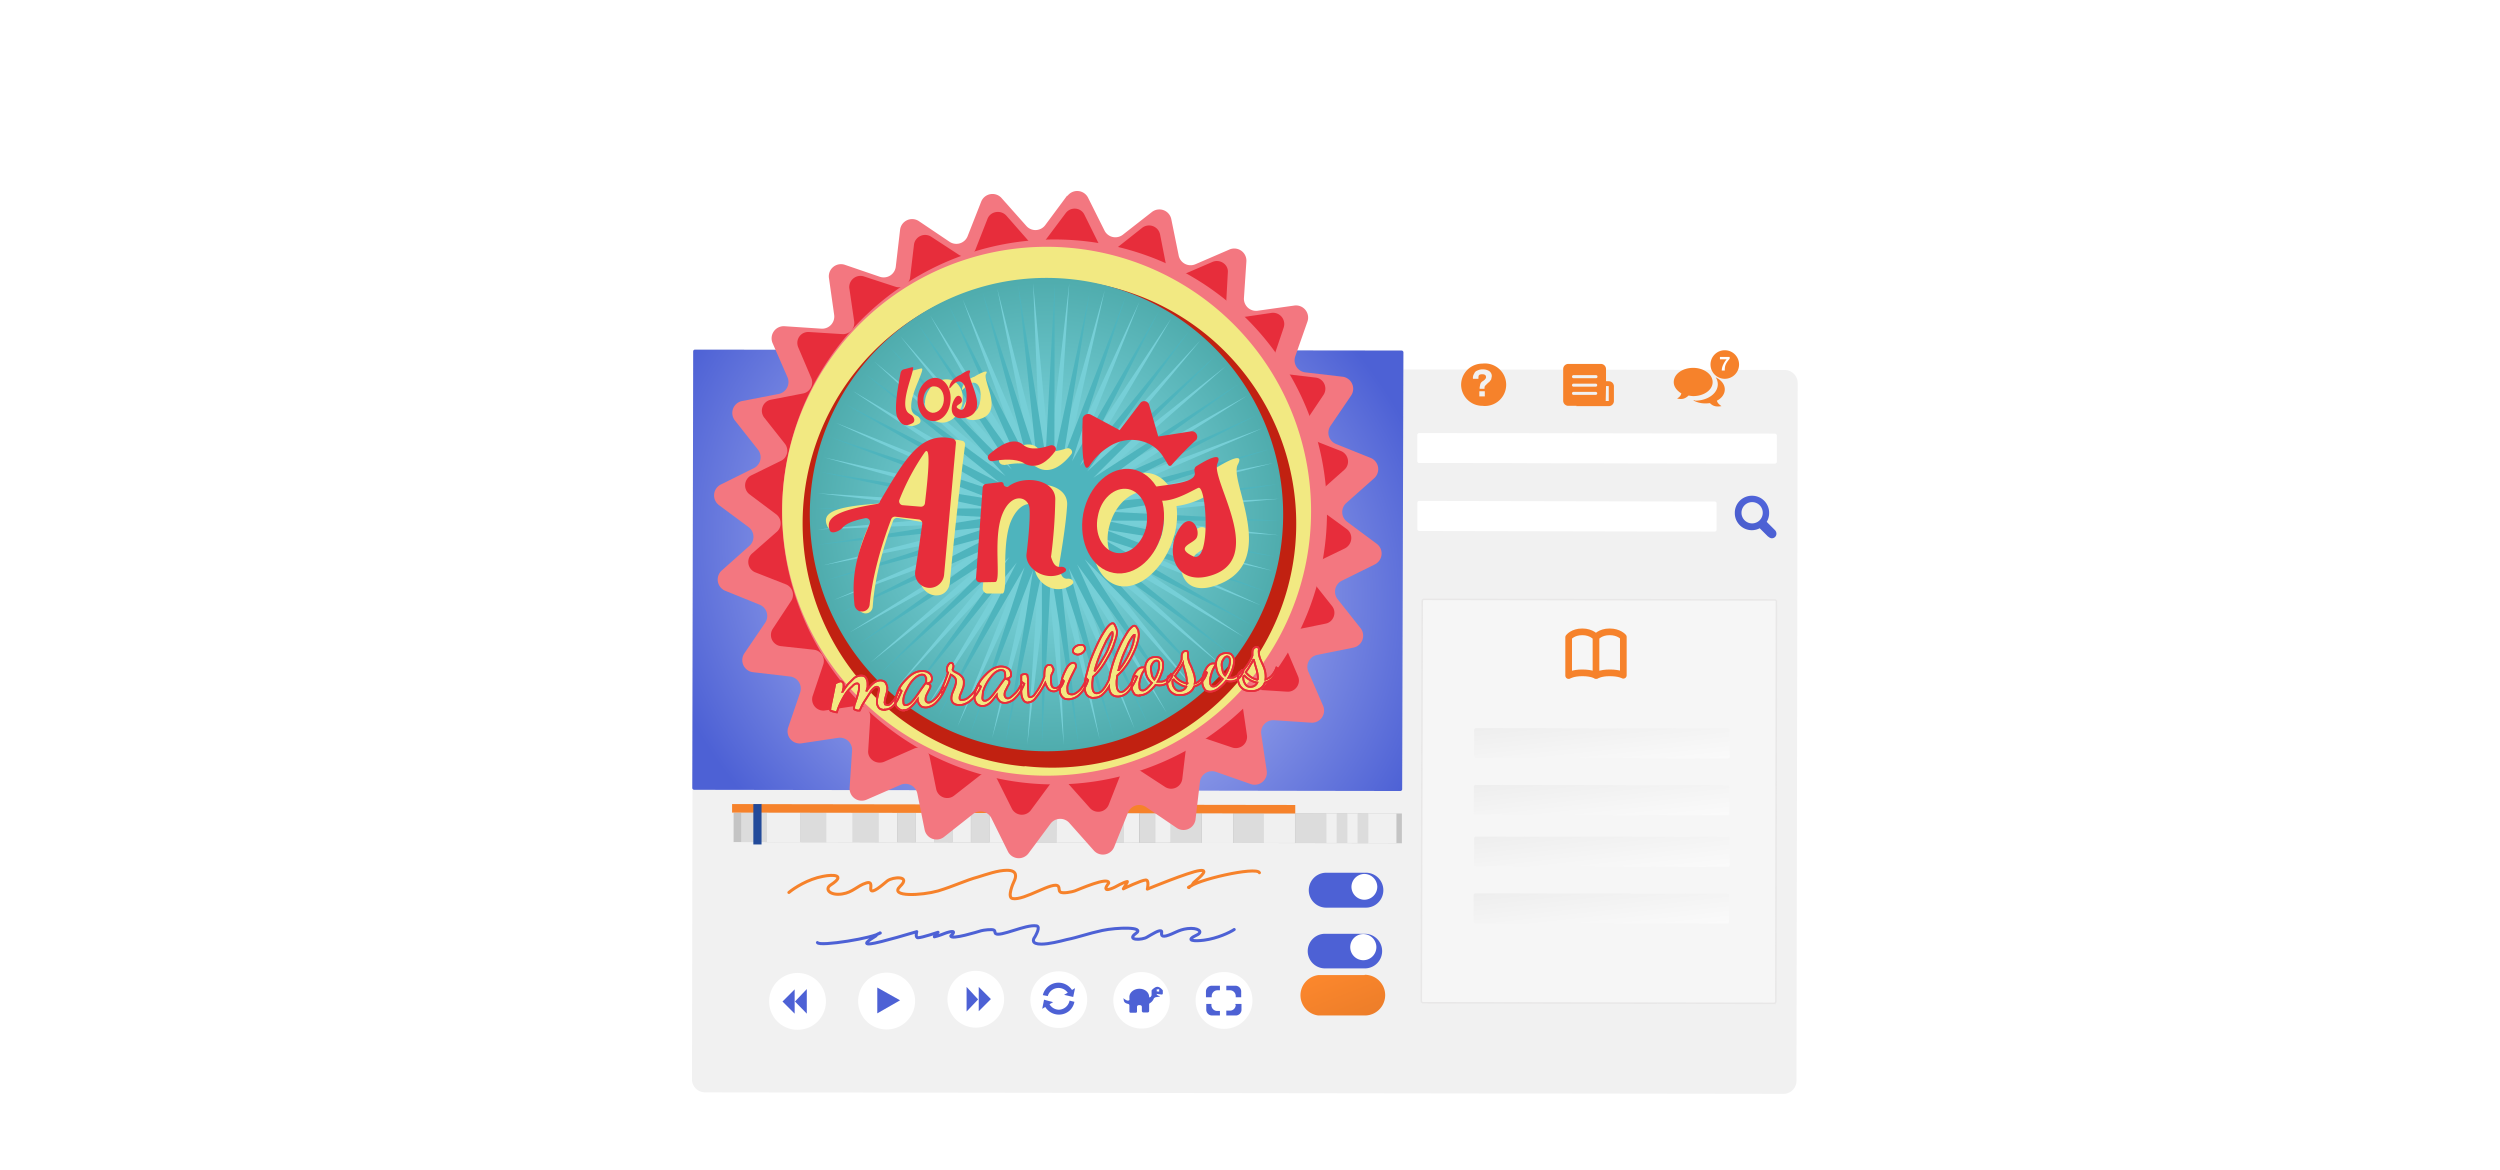 <svg xmlns="http://www.w3.org/2000/svg" width="823" height="385" fill="none">
  <style>
    @keyframes spinStar{0%{transform:rotate(0deg)}to{transform:rotate(-90deg)}}@keyframes maravillosos{0%,to{opacity:0}20%,80%{opacity:1}}@keyframes logoLosAnos{0%,80%{transform:translateY(0)}20%,60%{transform:translateY(-30px)}}@keyframes toggleOne{0%{fill:#4d61d5}20%,50%{fill:#f6822b}70%{fill:#4d61d4}}@keyframes topb{0%,70%{transform:translateX(0)}20%,50%{transform:translateX(-12px)}}@keyframes toggleTwo{0%{fill:#4d61d5}10%,50%{fill:#f6822b}60%{fill:#4d61d4}}@keyframes bottomB{10%,80%{transform:translateX(0)}30%,60%{transform:translateX(-12px)}}@keyframes scribbleTop{0%,10%,70%,to{opacity:0}20%,60%{opacity:1}}@keyframes bottomStroke{0%,20%,80%,to{opacity:0}30%,70%{opacity:1}}.bottomt,.topT{animation:5s linear 0s infinite normal forwards running toggleOne;transform-box:fill-box;transform-origin:50% 50%}.bottomt{animation:5s linear 1s infinite normal forwards running toggleTwo}
  </style>
  <g id="simple version">
    <g id="loamanimation">
      <g id="vidPlayer" class="vidPlayer">
        <g id="frame" filter="url(#filter4_d)">
          <path fill="#F1F1F1" d="M587.5 107.4l-355-.5a4.3 4.3 0 00-4.3 4.3l-.4 229.6a4.3 4.3 0 004.3 4.4l355 .5a4.3 4.3 0 004.3-4.3l.4-229.6a4.3 4.3 0 00-4.3-4.4z"/>
        </g>
        <path id="topstroke" stroke="#F6822B" stroke-linecap="round" stroke-linejoin="round" d="M259.7 293.8c1.8-1.5 6.3-4.4 11.2-5.3 3.4-.7 7.7-.5 2.6 2.8-2.2 1.4-.3 3.6 3.7 3 3.5-.5 5-2.7 7.9-3.6 2.4-.8 1.3 1.7 1.6 2.3.5 1.2 3.6-1.5 5.4-3 1.8-1.4 8-1.8 4.2 1.8-3.7 3.6 7.2 3 12.5 1.5 5.3-1.6 9.1-3.5 13.2-4.6 2.6-.8 6.5-2.2 9.5-2.2 3.6 0 3 2.3 2.3 3.7-.3.6-2.3 5.2-.5 5.6 3.9.8 13.6-6 15.1-4 .4.5.1 1.4.6 1.8.7.7 4 0 4.8-.3 1.2-.4 11.2-4.9 11.2-2.6-3 3.9 2.1 1.3 2.1 1.3s2.8-1.6 4-1.8c.3-.1-1.3 2.4-1.3 2.4s6-2.9 7.4-2.9c1.2 0 .5 3 .5 3s13.8-5.7 17.2-6.1c4-.6-1.7 3.6-1.9 3.9l-.6.9c-.2.3-1.7.8-1 .8 1.7-2.4 22.3-7.1 23.2-4.9" style="animation:5s ease-in-out 0s infinite normal backwards running scribbleTop;transform-box:fill-box;transform-origin:50% 50%"/>
        <path id="bottom stroke" stroke="#4D61D5" stroke-linecap="round" stroke-linejoin="round" d="M406.3 306c-1.5 1-5.5 2.9-9.9 3.5-3 .4-6.8.3-2.2-1.8 1.9-1 .2-2.4-3.3-2-3.1.4-4.4 1.7-7 2.4-2.2.5-1.3-1.1-1.5-1.5-.5-.8-3.2 1-4.8 1.9-1.5 1-7 1.2-3.7-1.2 3.3-2.3-6.3-2-11-1s-8.1 2.3-11.7 3c-2.3.6-5.9 1.5-8.4 1.5-3.3 0-2.8-1.5-2.1-2.4.2-.4 2-3.4.5-3.6-3.5-.6-12.1 3.8-13.5 2.5-.3-.3 0-.8-.5-1.1-.6-.4-3.5 0-4.2.2-1 .3-10 3.1-10 1.7 2.8-2.6-1.8-.9-1.8-.9s-2.5 1-3.6 1.2c-.2 0 1.2-1.5 1.2-1.5s-5.3 1.8-6.6 1.8c-1 0-.4-2-.4-2s-12.3 3.7-15.2 4c-3.6.4 1.4-2.3 1.6-2.5.3-.2.3-.4.5-.6.2-.2 1.5-.5 1-.5-1.6 1.6-19.9 4.6-20.6 3.2" style="animation:5s ease-in-out 0s infinite normal backwards running bottomStroke;transform-box:fill-box;transform-origin:50% 50%"/>
        <g id="blutTv" filter="url(#filter5_ddddii)">
          <path fill="url(#paint0_linear)" d="M461.3 115.4l-232.5-.3a.6.6 0 00-.6.5l-.3 143.8c0 .3.3.6.6.6l232.5.4a.6.6 0 00.6-.6L462 116a.6.6 0 00-.6-.6z"/>
          <path fill="url(#paint1_radial)" d="M461.3 115.4l-232.5-.3a.6.6 0 00-.6.5l-.3 143.8c0 .3.3.6.6.6l232.5.4a.6.6 0 00.6-.6L462 116a.6.6 0 00-.6-.6z"/>
        </g>
        <path id="Vector_5" fill="#fff" d="M321 337.4a8.7 8.7 0 01.1-17.3 8.7 8.7 0 010 17.3z"/>
        <path id="Rectangle 2" fill="#000" d="M380.6 325.4h-.5a.1.1 0 000 .2l-.1.5a.1.1 0 00.1 0h.5a.1.1 0 00.2 0v-.5a.1.1 0 00-.2-.2z"/>
        <path id="Vector_6" fill="#fff" d="M262.6 339c5.2 0 9.3-4.2 9.3-9.4a9.3 9.3 0 00-18.7.1 9.3 9.3 0 009.4 9.3z"/>
        <path d="M265.6 325.6v8.1l-3.9-4 3.9-4.1zm-4 0v8.1l-4-4 4-4z" id="back" fill="#4D61D5"/>
        <path id="Vector_7" fill="#fff" d="M321.3 338.3a9.3 9.3 0 11-.1-18.7 9.3 9.3 0 010 18.7z"/>
        <path d="M322.2 324.9v8l4-4-4-4zm-4 0v8.1l3.8-4-3.8-4.1z" id="forward" fill="#4D61D5"/>
        <path id="Vector_8" fill="#fff" d="M292 338.9a9.3 9.3 0 00-.2-18.7 9.3 9.3 0 10.1 18.7z"/>
        <path id="play" fill="#4D61D5" d="M296.3 329.3l-7.5-4.2v8.5l7.5-4.3z"/>
        <path id="Vector_9" fill="#fff" d="M348.6 338.4a9.3 9.3 0 009.3-9.3 9.3 9.3 0 10-18.7 0c0 5.2 4.2 9.4 9.4 9.3z"/>
        <path d="M344.9 328a3.7 3.7 0 016.6-1.2l-1.2.7 3 .7.6-2.9-1 .6a5.3 5.3 0 00-9.6 1.7l1.6.3zm3.7 4.4a3.7 3.7 0 003.5-3l1.6.4a5.3 5.3 0 01-1.6 2.9 5.3 5.3 0 01-8-1.2l-1 .6.6-3 3 .8-1.2.7a3.7 3.7 0 003 1.8z" id="loop" fill="#4D61D5"/>
        <path id="Vector_10" fill="#fff" d="M376 338.6a9.3 9.3 0 10-9.5-9.3 9.3 9.3 0 009.4 9.3z"/>
        <path id="turtle" fill="#4D61D5" fill-rule="evenodd" d="M380.3 328.4a.6.6 0 00-.5.4 3 3 0 01-1.2 1.4.5.5 0 00-.3.5v2.1a.5.5 0 01-.5.5h-1.4a.5.5 0 01-.5-.5v-1.3c0-.4-.3-.6-.6-.6a4 4 0 01-.2 0h-.2c-.3 0-.6.2-.6.6v1.5a.4.4 0 01-.4.4h-1.7a.4.4 0 01-.4-.4V331a.5.5 0 00-.4-.5c-1.3-.3-1.4-.8-1.5-1.5l-.1-.4c1 .8 1.6 1 2 .6a.4.4 0 000-.3v-.5a2.2 2.2 0 010-.2c0-1.5 1.5-2.7 3.3-2.7 1.8 0 3.2 1.2 3.2 2.7 0 .1.2.2.3.1.2-.1.4-.3.5-.7a.4.4 0 000-.1v-1.3a.5.5 0 01.2-.4c1.3-1.2 2.1-1.3 3.3 0a.5.5 0 01.2.3v.9c0 .2-.1.4-.4.4l-1.6-.2h-.1c.3.5.6.6 1 .7.6.2-.8.3-1.4.4zm.6-2.8a.1.1 0 00-.1.1v.7h.6a.1.1 0 00.2-.1v-.6a.1.1 0 00-.2 0h-.5z" clip-rule="evenodd"/>
        <path id="Vector_11" fill="#fff" d="M403 338.7a9.3 9.3 0 009.3-9.4 9.3 9.3 0 00-9.4-9.3 9.3 9.3 0 00-9.3 9.4 9.3 9.3 0 009.3 9.3z"/>
        <path id="theatre" fill="#4D61D4" fill-rule="evenodd" d="M401.6 324.5h-2.7a1.9 1.9 0 00-1.9 2v1.8h1.9v-.3a1.9 1.9 0 011.9-2h.8v-1.5zm2.1 1.5h1.2a1.9 1.9 0 011.9 2v.3h1.8v-2a1.9 1.9 0 00-2-1.8h-2.9v1.5zm3 4.8v-.3h2v1.8a1.9 1.9 0 01-2 2h-3v-1.6h1.2a1.9 1.9 0 001.9-1.9zm-5.1 2h-.8a1.9 1.9 0 01-2-2v-.3h-1.7v1.9a1.9 1.9 0 001.9 1.9h2.6v-1.6z" clip-rule="evenodd"/>
        <g id="Toggles" class="Toggles" filter="url(#filter6_d)">
          <g id="topToggle" class="topToggle">
            <g id="topT" class="topT" filter="url(#filter7_ii)">
              <path fill="#4D61D5" d="M449.7 284.4h-13.1a5.7 5.7 0 100 11.5h13a5.7 5.7 0 00.1-11.5z" class="topT"/>
            </g>
            <path id="topb" fill="#fff" d="M449.1 294.4a4.3 4.3 0 004.3-4.3 4.3 4.3 0 00-4.2-4.2 4.3 4.3 0 00-4.3 4.2 4.3 4.3 0 004.2 4.3z" style="animation:5s ease-in-out 0s infinite normal forwards running topb;transform-box:fill-box;transform-origin:50% 50%"/>
          </g>
          <g id="bottomToggle" class="bottomToggle">
            <g id="bottomt" class="bottomt" filter="url(#filter8_ii)">
              <path fill="#4D61D5" d="M449.4 304.5h-13.2a5.7 5.7 0 000 11.4h13.1a5.7 5.7 0 000-11.4z" class="bottomt"/>
            </g>
            <path id="bottomB" fill="#fff" d="M448.8 314.3a4.3 4.3 0 004.3-4.3 4.3 4.3 0 00-4.3-4.3 4.3 4.3 0 00-4.3 4.3 4.3 4.3 0 004.3 4.3z" style="animation:5s ease-in-out 0s infinite normal forwards running bottomB;transform-box:fill-box;transform-origin:50% 50%"/>
          </g>
        </g>
        <g id="games" filter="url(#filter9_ii)">
          <path fill="url(#paint2_linear)" d="M449.2 321H434a6.7 6.7 0 000 13.3h15.3a6.7 6.7 0 100-13.4z"/>
        </g>
        <g id="Vector_12" filter="url(#filter10_ddddii)">
          <path fill="#F6F6F6" d="M584.2 197.5l-115.5-.2a.6.6 0 00-.5.6l-.3 131.6a.6.6 0 00.6.6l115.5.2a.6.6 0 00.6-.6l.2-131.7a.6.6 0 00-.6-.5z"/>
          <path stroke="#E8E7E7" stroke-width=".5" d="M584.2 197.5l-115.5-.2a.6.6 0 00-.5.6l-.3 131.6a.6.6 0 00.6.6l115.5.2a.6.6 0 00.6-.6l.2-131.7a.6.6 0 00-.6-.5z"/>
        </g>
        <path id="dict" stroke="#F6822B" stroke-linecap="round" stroke-linejoin="round" stroke-width="2.2" d="M525.4 209.8s-1.4-1.8-4.5-1.8c-3.2 0-4.5 1.8-4.5 1.8v12.6s1.4-.9 4.5-.9c3.2 0 4.6.9 4.6.9m-.1-12.6v12.6m0-12.6s1.3-1.8 4.5-1.8c3.1 0 4.5 1.7 4.5 1.7v12.6s-1.3-.8-4.5-.8c-3.1 0-4.4.9-4.4.9"/>
        <g id="Vector_13" filter="url(#filter11_ddiiii)">
          <path fill="#fff" d="M564.5 165.1l-97.3-.2a.6.6 0 00-.6.6v8.7a.6.6 0 00.6.6l97.3.2a.6.6 0 00.6-.6v-8.7a.6.6 0 00-.6-.6z"/>
        </g>
        <g id="Vector_14" filter="url(#filter12_ddddii)">
          <path fill="url(#paint3_linear)" d="M568.9 239.8l-83-.1a.6.6 0 00-.6.6v8.6c0 .4.3.6.6.6l83 .2a.6.6 0 00.5-.6v-8.7a.6.6 0 00-.5-.6z"/>
        </g>
        <g id="Vector_15" filter="url(#filter13_ddddii)">
          <path fill="url(#paint4_linear)" d="M568.8 275.5l-83-.1a.6.6 0 00-.5.6v8.6c0 .4.2.6.6.6l82.9.2a.6.6 0 00.6-.6V276a.6.6 0 00-.6-.6z"/>
        </g>
        <g id="Vector_16" filter="url(#filter14_ddddii)">
          <path fill="url(#paint5_linear)" d="M568.7 258.5l-83-.1a.6.6 0 00-.5.6v8.7a.6.6 0 00.6.5l82.9.2a.6.6 0 00.6-.6V259a.6.6 0 00-.6-.6z"/>
        </g>
        <g id="Vector_17" filter="url(#filter15_ddddii)">
          <path fill="url(#paint6_linear)" d="M568.6 294.2l-82.9-.1a.6.6 0 00-.6.6v8.7a.6.6 0 00.6.6h83a.6.6 0 00.5-.5v-8.7a.6.6 0 00-.6-.6z"/>
        </g>
        <g id="Vector_18" fill="#fff" filter="url(#filter16_ddiiii)">
          <path d="M584.3 142.8l-117-.2a.6.6 0 00-.7.6v8.6a.6.6 0 00.6.6l117 .2a.6.6 0 00.7-.6v-8.6a.6.6 0 00-.6-.6z"/>
          <path d="M584.3 142.8l-117-.1a.5.5 0 00-.6.5v8.6c0 .3.2.6.5.6l117 .1a.5.5 0 00.6-.5v-8.6a.5.5 0 00-.5-.6z"/>
        </g>
        <path id="search" fill="url(#paint7_linear)" d="M576.8 163.2a5.6 5.6 0 015.6 5.7 5.6 5.6 0 01-.8 2.9l2.7 2.7c.3.3.5.7.5 1.2a1.5 1.5 0 01-1.6 1.5 1.6 1.6 0 01-1-.5h-.1l-2.8-2.8a5.6 5.6 0 01-8.2-5 5.6 5.6 0 015.7-5.7zm0 9.1a3.5 3.5 0 003.5-3.5 3.5 3.5 0 10-7 0 3.5 3.5 0 003.4 3.5z"/>
        <path id="transcript" fill="#F6822B" fill-rule="evenodd" d="M519 133.6h-2.7a1.7 1.7 0 01-1.7-1.7v-10.4a1.7 1.7 0 011.8-1.7H527a1.7 1.7 0 011.7 1.7v4h.9a1.7 1.7 0 011.7 1.6v4.9a1.7 1.7 0 01-1.7 1.7h-10.7zm9.7-6.5h.9v4.9h-1l.1-4.9zm-3.3-3.6H518a.5.5 0 000 1h7.4a.5.5 0 100-1zm0 2.8H518a.5.5 0 100 1h7.3a.5.5 0 100-1zM518 129h7.3a.5.5 0 010 1H518a.5.5 0 110-1z" clip-rule="evenodd"/>
        <path id="question" fill="#F6822B" fill-rule="evenodd" d="M488 133.6a7 7 0 100-13.9 7 7 0 00-7 7 7 7 0 007 6.9zm-.7-7.1l-.2 1v.5h1.6v-.3c0-.4.1-.6.3-.8l.7-.7.7-.6.5-.7.2-1a2 2 0 00-.8-1.7c-.6-.4-1.3-.6-2.2-.6a4 4 0 00-1.8.4c-.5.2-.8.5-1 1a2.5 2.5 0 00-.4 1.7h1.8v-.4c0-.3 0-.5.2-.8.2-.2.6-.3 1-.3.9 0 1.3.3 1.3 1a.9.9 0 01-.2.5 3 3 0 01-.6.6 4.9 4.9 0 00-.7.5 2 2 0 00-.4.7zm1.5 4v-1.7H487v1.7h1.8z" clip-rule="evenodd"/>
        <g id="Vector_19" fill="#F6822B" fill-rule="evenodd" clip-rule="evenodd">
          <path d="M567.8 124.7a4.7 4.7 0 100-9.4 4.7 4.7 0 000 9.4zm-.5-4.7a4.6 4.6 0 00-.5 2h1a5.7 5.7 0 010-.4c0-.6.1-1.2.4-1.8.3-.6.7-1.1 1.2-1.7v-.6h-3.2v.8h2.2a7 7 0 00-1.1 1.7zm-9.9 10.4c3.5 0 6.4-2 6.4-4.6 0-2.6-2.9-4.7-6.4-4.7-3.5 0-6.4 2-6.4 4.7 0 1.5 1 2.8 2.5 3.7-.2.8-.6 1.2-1.4 1.7 1.8.4 2.7 0 3.8-1a8.7 8.7 0 001.5.2z"/>
          <path d="M558 131.9c4.2 0 7.5-2.4 7.5-5.4a4.2 4.2 0 00-.7-2.3c1.8.9 3 2.3 3 4 0 1.5-1 2.9-2.6 3.7.2.8.7 1.2 1.5 1.8-1.8.3-2.8 0-3.8-1a9 9 0 01-1.5.1 8 8 0 01-4-1h.7z"/>
        </g>
        <g id="timeline">
          <path id="Rectangle 10_4" fill="#C4C4C4" d="M461.5 267.8l-220-.3v9.7l220 .4v-9.8z"/>
          <path id="Rectangle 11.7" fill="#DCDCDC" d="M255 267.5h-11v9.7h11v-9.7z"/>
          <path id="Rectangle 11.8" fill="#F0F0F0" d="M263.5 267.5h-11v9.7h11v-9.7z"/>
          <path id="Rectangle 11.9" fill="#DCDCDC" d="M272 267.5h-8.5v9.8h8.6v-9.8z"/>
          <path id="Rectangle 11.10" fill="#F0F0F0" d="M283 267.5h-11v9.8h11v-9.8z"/>
          <path id="Rectangle 11.11" fill="#DCDCDC" d="M291.6 267.6h-11v9.7h11v-9.7z"/>
          <path id="Rectangle 11.12" fill="#F0F0F0" d="M295.3 267.6h-6v9.7h6v-9.7z"/>
          <path id="Rectangle 11.13" fill="#DCDCDC" d="M301.4 267.6h-6v9.7h6v-9.7z"/>
          <path id="Rectangle 11.14" fill="#F0F0F0" d="M307.5 267.6h-6v9.7h6v-9.7z"/>
          <path id="Rectangle 11.15" fill="#DCDCDC" d="M313.6 267.6h-6l-.1 9.7h6l.1-9.7z"/>
          <path id="Rectangle 11.16" fill="#F0F0F0" d="M319.7 267.6h-6.1v9.7h6v-9.7z"/>
          <path id="Rectangle 11.17" fill="#DCDCDC" d="M325.8 267.6h-6.1v9.8h6v-9.8z"/>
          <path id="Rectangle 11.18" fill="#F0F0F0" d="M336.8 267.6h-11v9.8h11v-9.8z"/>
          <path id="Rectangle 11.19" fill="#DCDCDC" d="M348 267.6h-11.2v9.8H348v-9.8z"/>
          <path id="Rectangle 11.20" fill="#F0F0F0" d="M359 267.7h-11l-.1 9.7h11v-9.7z"/>
          <path id="Rectangle 11.21" fill="#DCDCDC" d="M370 267.7h-11v9.7h11v-9.7z"/>
          <path id="Rectangle 11.22" fill="#F0F0F0" d="M375.2 267.7H370v9.7h5v-9.7z"/>
          <path id="Rectangle 11.23" fill="#DCDCDC" d="M380.3 267.7h-5.1v9.7h5v-9.7z"/>
          <path id="Rectangle 11.24" fill="#F0F0F0" d="M385.4 267.7h-5.1v9.7h5.1v-9.7z"/>
          <path id="Rectangle 11.25" fill="#DCDCDC" d="M395.7 267.7h-10.3v9.8h10.2v-9.8z"/>
          <path id="Rectangle 11.26" fill="#F0F0F0" d="M405.9 267.7h-10.2v9.8h10.2v-9.8z"/>
          <path id="Rectangle 11.27" fill="#DCDCDC" d="M416.1 267.8H406v9.7H416v-9.7z"/>
          <path id="Rectangle 11.28" fill="#F0F0F0" d="M426.4 267.8H416v9.7h10.3v-9.7z"/>
          <path id="Rectangle 11.29" fill="#DCDCDC" d="M436.6 267.8h-10.2v9.7h10.2v-9.7z"/>
          <path id="Rectangle 11.30" fill="#F0F0F0" d="M440 267.8h-3.4v9.7h3.5v-9.7z"/>
          <path id="Rectangle 11.31" fill="#DCDCDC" d="M443.5 267.8h-3.4v9.7h3.4v-9.7z"/>
          <path id="Rectangle 11.32" fill="#F0F0F0" d="M447 267.8h-3.5v9.7h3.5v-9.7z"/>
          <path id="Rectangle 11.33" fill="#DCDCDC" d="M450.4 267.8H447v9.8h3.4v-9.8z"/>
          <path id="Rectangle 11.34" fill="#F0F0F0" d="M459.7 267.8h-9.3v9.8h9.3v-9.8z"/>
          <path id="Rectangle 11" fill="#F6822B" d="M426.4 265l-185.4-.3v2.8l185.4.3V265z"/>
          <path id="Rectangle 10_5" fill="#224A9A" d="M250.6 264.7H248V278h2.7v-13.4z"/>
        </g>
        <g id="logoLosAnos" style="animation:5s ease-in-out 0s infinite normal forwards running logoLosAnos;transform-box:fill-box;transform-origin:50% 50%">
          <g id="backStar" class="backStar" filter="url(#filter17_d)">
            <path fill="#F37780" d="M351.4 60.2a4 4 0 016.8.6l5.4 10.8a4 4 0 006 1.4l9.6-7.5a4 4 0 016.4 2.4l2.4 11.8a4 4 0 005.5 3l11.1-4.8a4 4 0 015.7 4l-.8 12A4 4 0 00414 98l12-1.7a4 4 0 014.4 5.3l-4 11.4a4 4 0 003.4 5.3l12 1.4a4 4 0 013 6.2l-6.8 10a4 4 0 001.9 6l11.2 4.5a4 4 0 011.2 6.8l-9 8a4 4 0 00.2 6.3l9.7 7.2a4 4 0 01-.6 6.8l-10.9 5.4a4 4 0 00-1.4 6l7.6 9.6a4 4 0 01-2.4 6.4l-11.9 2.4a4 4 0 00-2.9 5.5l4.8 11.1a4 4 0 01-4 5.7l-12-.8a4 4 0 00-4.3 4.6l1.8 12a4 4 0 01-5.3 4.4l-11.4-4a4 4 0 00-5.3 3.4l-1.4 12a4 4 0 01-6.3 3l-10-6.8a4 4 0 00-6 1.9l-4.5 11.2a4 4 0 01-6.7 1.2l-8-9a4 4 0 00-6.3.2l-7.2 9.7a4 4 0 01-6.8-.6l-5.4-10.9a4 4 0 00-6.1-1.4l-9.5 7.5a4 4 0 01-6.4-2.3L302 257a4 4 0 00-5.6-2.9l-11 4.8a4 4 0 01-5.7-4l.8-12a4 4 0 00-4.6-4.3l-12 1.8a4 4 0 01-4.4-5.3l3.9-11.4a4 4 0 00-3.4-5.3l-12-1.4a4 4 0 01-2.9-6.3l6.8-10a4 4 0 00-2-6l-11.1-4.5a4 4 0 01-1.2-6.7l9-8a4 4 0 00-.2-6.3l-9.7-7.2a4 4 0 01.6-6.8l10.9-5.4a4 4 0 001.3-6.1l-7.5-9.5a4 4 0 012.4-6.5l11.9-2.3a4 4 0 002.9-5.6l-4.8-11a4 4 0 014-5.7l12 .8a4 4 0 004.2-4.6l-1.7-12a4 4 0 015.3-4.4l11.4 3.9a4 4 0 005.3-3.4l1.4-12a4 4 0 016.2-2.9l10.1 6.8a4 4 0 006-2l4.4-11.2a4 4 0 016.8-1.1l8 9a4 4 0 006.3-.2l7.2-9.7z"/>
          </g>
          <path id="spinStar" fill="#E72D3B" d="M279.6 95a3.7 3.7 0 014.8-4l10.4 3.4a3.7 3.7 0 004.8-3l1.3-11a3.7 3.7 0 015.6-2.5l9.2 6a3.7 3.7 0 005.4-1.7l4-10.2c1-2.5 4.4-3 6.2-1l7.2 8.2a3.7 3.7 0 005.7-.2l6.6-8.8c1.6-2.2 5-2 6.2.5l4.9 9.9a3.7 3.7 0 005.5 1.2L376 75a3.7 3.7 0 015.9 2.2l2.1 10.7a3.7 3.7 0 005 2.7l10.2-4.4c2.5-1 5.3.9 5 3.6l-.6 11a3.7 3.7 0 004.2 3.8l10.8-1.6a3.7 3.7 0 014 4.8l-3.5 10.4a3.7 3.7 0 003 4.8l11 1.3c2.7.3 4.1 3.4 2.6 5.7l-6.1 9.1a3.7 3.7 0 001.7 5.4l10.2 4c2.5 1.1 3.1 4.4 1 6.2l-8.2 7.3a3.7 3.7 0 00.2 5.7l8.9 6.5c2.2 1.7 1.8 5-.6 6.3l-9.9 4.8a3.7 3.7 0 00-1.2 5.6l6.8 8.6c1.7 2.1.5 5.3-2.1 5.8l-10.8 2.2a3.7 3.7 0 00-2.6 5l4.3 10.1c1.1 2.5-.9 5.3-3.6 5.1l-11-.7a3.7 3.7 0 00-3.8 4.2l1.6 10.9a3.7 3.7 0 01-4.8 4l-10.4-3.5a3.7 3.7 0 00-4.8 3l-1.3 10.9a3.7 3.7 0 01-5.6 2.6l-9.2-6a3.7 3.7 0 00-5.4 1.6l-4 10.2a3.7 3.7 0 01-6.2 1.1l-7.3-8.2a3.7 3.7 0 00-5.7.2l-6.5 8.8a3.7 3.7 0 01-6.2-.6l-4.9-9.8a3.7 3.7 0 00-5.5-1.2L314 262a3.7 3.7 0 01-5.8-2.2L306 249a3.7 3.7 0 00-5-2.6l-10 4.4c-2.6 1-5.4-1-5.2-3.6l.7-11a3.7 3.7 0 00-4.2-3.9l-10.8 1.6a3.7 3.7 0 01-4-4.7l3.5-10.4a3.7 3.7 0 00-3-4.9l-11-1.2a3.7 3.7 0 01-2.6-5.7l6-9.1a3.7 3.7 0 00-1.6-5.5l-10.2-4a3.7 3.7 0 01-1-6.2l8.2-7.2a3.7 3.7 0 00-.3-5.7l-8.8-6.6a3.7 3.7 0 01.6-6.2l9.8-4.8a3.7 3.7 0 001.3-5.6l-6.8-8.6a3.7 3.7 0 012.1-5.9l10.8-2.1a3.7 3.7 0 002.6-5l-4.3-10.1c-1.1-2.6.8-5.3 3.6-5.1l11 .7a3.7 3.7 0 003.8-4.2l-1.6-10.9z" style="animation:5s linear 0s infinite normal forwards running spinStar;transform-box:fill-box;transform-origin:50% 50%"/>
          <path id="Ellipse 20" fill="#F37780" d="M336.5 257.6A89.7 89.7 0 10352.6 79a89.7 89.7 0 00-16.1 178.6z"/>
          <path id="Ellipse 21" fill="#F2E982" d="M336.7 255a87 87 0 1015.7-173.4A87 87 0 00336.7 255z"/>
          <g id="Vector_20" filter="url(#filter18_d)">
            <path fill="#C12111" d="M337.3 248.2a80.3 80.3 0 1014.5-159.9 80.3 80.3 0 00-14.5 160z"/>
          </g>
          <g id="Vector_21" filter="url(#filter19_d)">
            <path fill="url(#paint8_radial)" d="M337.5 245.9a77.9 77.9 0 1014-155.2 77.9 77.9 0 00-14 155.2z"/>
          </g>
          <path id="Star 1" fill="#76CFD7" d="M352 93.4l-3.7 57.1 15.4-55-12.5 55.8 23.9-52-21.2 53.1 31.7-47.6-29.1 49.2 38.7-42-36.5 44 44.9-35.5-43 37.8 49.9-28-48.3 30.6 53.6-20-52.5 22.7 56-11.2-55.4 14.1 57.2-2.3-57 5.3 56.9 6.7-57.1-3.7 55 15.4-55.8-12.5 52 23.9L362 178l47.6 31.8-49.2-29.2 42 38.7-44-36.5 35.5 44.9-37.8-43 28 50-30.6-48.4 20 53.6-22.7-52.5 11.2 56-14.1-55.4 2.3 57.2-5.3-57-6.7 56.9L342 188l-15.4 55 12.5-55.8-23.9 52 21.2-53.1-31.8 47.6 29.2-49.2-38.7 42 36.5-44-44.9 35.5 43-37.8-50 28 48.4-30.5-53.6 19.8 52.5-22.6-56 11.2 55.4-14.1-57.2 2.3 57-5.3-56.9-6.6 57.1 3.6-55-15.4 55.8 12.5-52-23.9 53.1 21.2-47.6-31.7 49.2 29.1-42-38.7 44 36.5-35.5-44.9 37.8 43-28-49.9 30.5 48.3-19.8-53.6 22.6 52.5-11.2-56 14.1 55.4-2.3-57.2 5.3 57 6.6-56.9z"/>
          <path id="Star 2" fill="#4EB4BD" d="M359 94.4l-9 56.5 20.6-53.4-17.7 54.4 28.6-49.5-26 51 36-44.5-33.6 46.3 42.5-38.3-40.5 40.4 48-31-46.3 33.5 52.3-23.2-51 25.9 55.2-14.7-54.4 17.6 57-6-56.6 9 57.1 3H364l56 11.9-56.5-9 53.4 20.5-54.4-17.7 49.5 28.6-51-26 44.5 36-46.3-33.6 38.3 42.5-40.4-40.5 31 48-33.5-46.3 23.2 52.3-25.9-51 14.7 55.3-17.6-54.5 6 57-9-56.6-3 57.1v-57.2l-11.9 56 9-56.5-20.5 53.4 17.7-54.4-28.6 49.5 26-51-36 44.5 33.6-46.3-42.5 38.3 40.5-40.4-48 31 46.3-33.5-52.3 23.2 51-25.9L272 191l54.5-17.7-57 6 56.6-9-57.1-3 57.2.1-56-12 56.5 9-53.4-20.5 54.4 17.7-49.5-28.6 51 26-44.5-36 46.3 33.7-38.3-42.6 40.4 40.5-31-48 33.5 46.3-23.2-52.3 25.9 51-14.8-55.2 17.7 54.4-6-57 9 56.6 3-57.1-.1 57.2 12-56z"/>
          <g id="Vector_22" fill="#F2E982" filter="url(#filter20_d)">
            <path d="M328.5 151c3.5-.7 8-1 10.7.7 4.5 2.7 8.8-1 11.3-4.2.9-1-.2-2.3-1.4-2-3.2 1-7.4 1.9-9.6-.1-3.1-3-8.5.3-12.2 3.2-1.2.9-.2 2.5 1.2 2.3zM292 169.1c.3-.5.9-.8 1.5-.7l8.3 1.4c.8.1 1.3.9 1.2 1.6l-1.7 11.9-.6 4.2c-.4 3.3 2.4 6.6 5.6 6.4 2.4 0 4.1-1.9 4.3-4.3a1220.6 1220.6 0 015-45.2 1.2 1.2 0 00-1-1.4c-11.4-2.6-17.2 5.7-26.5 19.8l-.2.3c-.2.3-.6.5-1 .6-15 1-18.6 3.2-16.6 7.5.7 1.4 3.3.5 4.2-.5 1.3-1.3 4-2.1 8.3-2.6 1.1-.2 2 1 1.6 2a43.5 43.5 0 00-4.3 27.2 3 3 0 002.4 2.5c1.5.2 2.6-.8 2.7-2.2.7-9.8 3.5-19.9 6.8-28.5zm32.4-9.3a1269 1269 0 00-3 31.8c0 .9.7 1.6 1.5 1.7h4.9c1 .1 1-2.9 1-7 0-5 0-11.6 1.7-16.3 3.4-8.6 9.6-7 9.7-2.6.2 3.9-1.4 14-1.7 16v.4c-.5 5.4 6.4 10.7 12.2 6.6 1.2-.9.2-2-1.2-2-1.6.2-2.4-1-3-3.5a1.2 1.2 0 010-.6v-.1c.4-2.3 2.3-13.2 2.7-20 .4-6.8-10-8.7-15.8-4.7-.6.5-1.6 0-1.6-.7 0-.5-.4-.9-1-.8l-5.1.6a1.4 1.4 0 00-1.3 1.2zm-27.6-38.8c-.9 2.7-3.5 12-2 14.8 1.4 2.4 2.8 3 5.4 1.7 1.3-.5.7-2.2-.5-2.7a4.4 4.4 0 01-.8-.5c-2.4-1.9-.1-7.6 1.5-11.4.7-1.8 1.2-3.1 1.1-3.5 0-.2-.3-.2-.4-.2a188.3 188.3 0 01-3.2.8c-.5.1-1 .5-1.1 1zm18 9.4c-.8 4-4 7-7.3 6.6-3.3-.3-5.6-3.7-5-7.6.7-4 4-6.9 7.4-6.6 3.3.2 5.5 3.6 4.8 7.6z"/>
            <path fill-rule="evenodd" d="M384.4 174.4c-3 10.3-11 17.7-18 16.4-7-1.5-10.7-11-8.2-21.3 2.7-10.1 10.8-17.1 18.2-15.8 3.2.6 5.7 2.8 7.3 5.9l2.4-.5c5.2-.8 11.6-1.9 11.2-5-.1-.7 0-1.6.7-2 3-1.9 9.8-5.8 7.4-1.3-1 1.8 0 5.5 1.2 10 2.7 10.6 6.6 25.5-9.6 30.2-10.6 3-12.8-7.6-7.8-15.8 5-8.1 8.3-1.1 6.2 2-.4.7-1.3 1.4-2.2 2-2 1.3-4 2.6.1 4.7 5.9 2.9 7.7-25.5 4.7-24.3l-2 1a27.7 27.7 0 01-10.8 3.9c.4 3 .2 6.4-.8 10zm-17 9.8c4.4 1.6 10-2.4 12.5-9s.9-13.3-3.6-15c-4.5-1.6-10.2 2.4-12.6 9-2.5 6.6-.9 13.3 3.6 15z" clip-rule="evenodd"/>
            <path d="M314.6 125.9c.4-2.5 3.4-3.8 4.1-4l.3-.2c.8-.5 4.7-2.6 3.5-.7-.4.7.1 2.2.6 4 1.3 4.1 3 9.7-3.3 11-5.3 1.1-5.8-3-3.8-6s3.5-.2 2.7.9a3 3 0 01-1 .7c-.8.5-1.6 1 .2 1.7 2.6 1.2 4-7.1 1.6-9-1.6-1.2-3.3.5-4.2 1.4-.6.6-.8.8-.7.2z"/>
          </g>
          <g id="maravillosos" filter="url(#filter21_d)" style="animation:5s ease-in-out 0s infinite normal forwards running maravillosos;transform-box:fill-box;transform-origin:50% 50%">
            <path fill="#F2E982" d="M291.3 229.7c-.8 0-1.5-.2-1.9-.6-.4-.5-.7-1.1-.7-1.8a5 5 0 01.1-1.5 127.5 127.5 0 01.6-2.8c0-.4-.2-.6-.3-.7a.6.6 0 00-.5-.2c-.5 0-1 .4-1.7 1.2l-2.2 3.4a17.6 17.6 0 00-1 1.7 30.7 30.7 0 01-.7 1.5 4 4 0 01-.7 0 3 3 0 01-.9-.3c-.2-.1-.3-.2-.3-.4l.2-1.2.7-2a38.3 38.3 0 00.6-2.2c.2-.7.2-1.4.2-1.9 0-.6-.3-1-.7-.9-.5 0-1 .3-1.6 1-.6.5-1.3 1.2-2 2.2a23.5 23.5 0 00-1.7 3 20.2 20.2 0 00-1.3 3.3 3 3 0 01-.9-.2 3.5 3.5 0 01-1-.3c-.2 0-.3-.2-.3-.3a23.9 23.9 0 01.1-1 349.8 349.8 0 001.5-7.4c0-.2.2-.4.6-.6l1-.4c.4 0 .7 0 .9.3.2.2.3.4.3.7v1l-.3 1.4a28.8 28.8 0 011.8-2.5l2-2a4 4 0 012.2-.8c.8 0 1.4.2 1.7.8.3.5.5 1.1.5 1.8v1.2l-.4 1.4a11.5 11.5 0 012-2.4 4 4 0 012.5-1.2c.8 0 1.4.2 1.8.7.3.5.5 1 .6 1.6a6 6 0 01-.2 1.8 32.5 32.5 0 01-.5 1.8l-.2 1.4.2.6.7.2c.6 0 1.1-.3 1.6-1 .5-.5 1-1.2 1.4-2l1-2.3.7.7-1.2 2.7c-.5 1-1.1 1.8-1.8 2.4a3.8 3.8 0 01-2.5 1z"/>
            <path fill="#F2E982" d="M297.6 229.9a2.6 2.6 0 01-1.9-.7c-.6-.4-.9-1-1-2a12.5 12.5 0 011.7-5.2 13.2 13.2 0 012-2.4 10.4 10.4 0 012.3-1.9 6 6 0 012.7-.8c.9 0 1.7.1 2.3.6.7.4 1 1 1.1 1.8 0 .6-.1 1-.5 1.3a2 2 0 01-1.5.3l.1-.6v-.6a2.6 2.6 0 00-.3-1.1c-.2-.4-.6-.5-1.1-.5-.6 0-1.2.3-1.8.7a9 9 0 00-1.7 1.7 13.5 13.5 0 00-1.4 2.3 12.8 12.8 0 00-1 2.3c-.2.8-.3 1.5-.2 2 0 .8.3 1.1.8 1 .5 0 1-.2 1.6-.7a13.4 13.4 0 001.7-2 42.7 42.7 0 001.6-2.3 98.8 98.8 0 011.6-2.2 5.9 5.9 0 011.2.4c.3.1.4.3.4.6 0 .2-.1.6-.4 1.1a43.1 43.1 0 00-.8 1.6c-.3.6-.4 1.1-.4 1.6 0 .3 0 .6.3.8.1.2.4.3.7.3.5 0 1.2-.4 2.1-1.2 1-.9 1.8-2.2 2.7-4l.6.5c-.7 1.8-1.6 3.3-2.7 4.4a5.3 5.3 0 01-3.5 1.9c-.9 0-1.6-.2-2-.7-.5-.6-.7-1.2-.8-1.8v-.2c-.8 1.1-1.6 2-2.3 2.6-.7.7-1.4 1-2.2 1z"/>
            <path fill="#F2E982" d="M316 228.1c-.8 0-1.4-.1-2-.5a2 2 0 01-.8-1.6c0-.6.1-1.3.4-2l.8-2c.2-.8.4-1.4.3-1.9 0-.5-.2-.9-.5-1.2a4 4 0 00-1.2-.8 33.7 33.7 0 01-1.4 3.6 70.4 70.4 0 01-1.3 2.6l-.5-.9a58.7 58.7 0 002.3-6c-.3-.2-.4-.4-.4-.8 0-.6.1-1.1.4-1.6.3-.5.7-.8 1-.8.2 0 .4.1.6.4l.2.6-.1.6-.2.6c0 .2.2.5.6.7l1.3.7a5 5 0 011.2 1c.4.5.6 1 .6 1.7 0 .6 0 1.3-.3 2a35.5 35.5 0 01-.7 1.8c-.3.6-.4 1-.4 1.5 0 .3.1.5.3.6h.6c.5 0 1-.1 1.6-.5a9.3 9.3 0 001.5-1.3 11.9 11.9 0 002.2-3.2l.8.6c-.3.9-.9 1.8-1.6 2.8a11.3 11.3 0 01-2.4 2.3c-1 .6-1.9 1-2.9 1z"/>
            <path fill="#F2E982" d="M323.6 228.4a2.6 2.6 0 01-1.9-.6c-.5-.5-.8-1.2-.9-2.1 0-.8.1-1.6.4-2.5.3-.9.7-1.8 1.3-2.7a13.3 13.3 0 012-2.4 10.5 10.5 0 012.3-1.9 6 6 0 012.6-.8c1 0 1.7.2 2.4.6.7.5 1 1 1 1.8.1.6 0 1-.5 1.3a2 2 0 01-1.4.3v-.6a2.8 2.8 0 000-.6 2.6 2.6 0 00-.2-1.1c-.2-.4-.6-.5-1.2-.5s-1.2.3-1.8.7c-.6.5-1.1 1-1.7 1.8a13.3 13.3 0 00-1.4 2.2 12.8 12.8 0 00-1 2.4l-.2 2c0 .7.3 1 .8 1s1-.3 1.6-.8a13.4 13.4 0 001.7-2 42.3 42.3 0 001.7-2.3 105.7 105.7 0 011.6-2.2 5.8 5.8 0 011.2.4c.2.2.3.3.3.6s0 .7-.4 1.2l-.8 1.6c-.3.5-.4 1-.4 1.5 0 .3.1.6.3.8.2.3.4.4.8.4.5 0 1.2-.5 2-1.3 1-.8 1.9-2.2 2.7-4l.7.5c-.7 1.8-1.6 3.3-2.8 4.5a5.3 5.3 0 01-3.4 1.8c-1 0-1.6-.2-2-.7-.5-.5-.8-1.1-.9-1.8v-.1c-.8 1-1.5 2-2.2 2.6-.7.6-1.5 1-2.3 1z"/>
            <path fill="#F2E982" d="M338.5 227.3c-.8 0-1.3-.3-1.7-1-.4-.7-.6-1.6-.6-2.8a37.7 37.7 0 010-1.2 735.4 735.4 0 010-4c.1-.2.5-.3 1-.4.5 0 .8.1 1 .3l.2 1.2v2.1a36 36 0 00.2 3.6c.1.3.3.4.5.4.4 0 .8-.2 1.3-.6l1.2-1.7a20.9 20.9 0 002.2-4.5c0-1.5.1-2.5.4-3 .3-.5.6-.8 1.1-.8.5 0 1 .1 1.1.5l.4.8c0 .4 0 .7-.2 1l-.5 1a8.6 8.6 0 000 3c0 .4.2.7.4 1 .3.2.6.3 1 .3s.8-.2 1.2-.6c.4-.4.8-1 1.2-2l.3.3a6 6 0 01-1.5 2.6c-.6.5-1.2.8-1.7.8-.7 0-1.3-.2-1.8-.7-.5-.6-.8-1.3-1.1-2.1a27.4 27.4 0 01-3.5 5.4c-.7.7-1.4 1-2 1z"/>
            <path fill="#F2E982" d="M355 211.5a2.3 2.3 0 01-1.2-.3 1 1 0 01-.6-.9c0-.5.3-1 .8-1.4.5-.4 1.1-.6 1.7-.6.4 0 .7 0 1 .2.3.2.4.5.5 1 0 .4-.2.8-.7 1.3-.5.4-1 .6-1.6.7zm-3 14.7c-1 0-1.7-.1-2.2-.7a3 3 0 01-.9-2c0-.5 0-1.1.2-1.9l.6-2.4a18 18 0 011-2.4c.3-.7.7-1.3 1.1-1.8.5-.5 1-.8 1.4-.8a1 1 0 01.7.2c.2.2.3.4.3.7 0 .3 0 .7-.4 1.3a78.7 78.7 0 01-1 2 21 21 0 00-1 2.3c-.4.8-.5 1.6-.4 2.3 0 .7.1 1.1.4 1.3.3.2.6.3 1.1.3.7 0 1.5-.5 2.3-1.2.9-.8 1.7-2.1 2.5-4l.5.5c-.6 1.9-1.5 3.4-2.6 4.5a5.5 5.5 0 01-3.7 1.8z"/>
            <path fill="#F2E982" d="M360.3 225.8c-1 0-1.8-.3-2.4-.9-.5-.6-.8-1.5-.8-2.5s0-2.3.4-3.7l1.2-4.5a68.2 68.2 0 011.9-4.7 52.4 52.4 0 012-4.1c.8-1.3 1.4-2.3 2-3 .7-.8 1.2-1.2 1.6-1.2.3 0 .5 0 .7.4l.5 1 .3 1.1c0 .6 0 1.3-.3 2.3l-1 3a32.2 32.2 0 01-1.8 3.5 29.3 29.3 0 01-2.2 3.5 18.2 18.2 0 01-2.6 2.8l-.2 1.8a13.8 13.8 0 000 1.5c.1 1.5.6 2.2 1.5 2.1.8 0 1.5-.5 2.2-1.4.7-.9 1.3-2 1.8-3.1.2-1.1.4-2.3.8-3.6a46 46 0 011.3-4 48.9 48.9 0 011.6-3.7 35 35 0 011.7-3.2c.6-1 1.1-1.8 1.6-2.3.5-.6 1-.9 1.3-.9.3 0 .5.1.7.4l.6 1 .2 1.3a9 9 0 01-.4 2.6c-.3 1.1-.7 2.3-1.4 3.7a25.7 25.7 0 01-2.2 3.9 19.3 19.3 0 01-3.1 3.5l-.2 1.6a13.4 13.4 0 000 1.5c.1 1.6.6 2.3 1.5 2.3.5 0 1-.3 1.6-.9.6-.5 1.1-1.2 1.6-2s.8-1.7 1.2-2.5l.8.4a17 17 0 01-2.7 4.7 4.8 4.8 0 01-3.4 1.8c-1 0-1.7-.2-2.3-.8-.5-.6-.8-1.5-.8-2.5-.7 1.1-1.4 2-2.2 2.7-.8.7-1.7 1-2.6 1zm0-8.8a27.2 27.2 0 002.3-3.3 41.5 41.5 0 002-3.6l1.3-3.3a7 7 0 00.4-2.3l-.1-.4c-.2 0-.4.3-.8.8l-1.2 2-1.4 3a56.8 56.8 0 00-1.4 3.5 41.2 41.2 0 00-1.1 3.6zm8-.4a23.5 23.5 0 002.1-3 27 27 0 001.7-3.3c.5-1 .8-2 1-2.8l.4-2v-.5c-.3 0-.6.4-1 1-.4.7-1 1.5-1.4 2.7a43 43 0 00-1.6 3.6 41.4 41.4 0 00-1.3 4.3z"/>
            <path fill="#F2E982" d="M375.2 225c-1 0-1.7-.2-2-.9a4.2 4.2 0 01-.7-2 7.1 7.1 0 01.2-2.1 9 9 0 01.7-2c.4-.7.8-1.3 1.2-1.6.5-.5 1-.7 1.4-.7h.5c.2 0 .4.2.5.3l-1 1.7a14 14 0 00-.7 2.1c-.2.8-.3 1.5-.2 2 0 .5 0 .8.2 1.1.2.3.5.4 1 .4.3 0 .8-.3 1.4-.8a13 13 0 001.5-1.7 5.7 5.7 0 01-1.6-2c-.3-.7-.5-1.6-.6-2.6 0-.5 0-1 .2-1.6a4 4 0 011-1.6c.5-.4 1.2-.7 2-.7 1 0 1.7.1 2 .6.5.5.7 1.1.7 1.8 0 .8 0 1.7-.5 2.8a16.7 16.7 0 01-1.3 2.9h1c.3 0 .6 0 1-.2a4.3 4.3 0 001.4-.8c.4-.4.7-1 1-1.5l.5.4c-.4 1-1 2-1.7 2.5a4.3 4.3 0 01-3.1.8 6.6 6.6 0 01-.8-.1 12.6 12.6 0 01-2.4 2.4 5 5 0 01-2.8 1zm4.8-5.3c.5-.7.9-1.6 1.2-2.5.3-.8.4-1.6.4-2.4 0-1-.4-1.4-1-1.3-.4 0-.8.3-1.2.9-.4.6-.6 1.3-.5 2.2l.3 1.7c.2.6.5 1 .8 1.4z"/>
            <path fill="#F2E982" d="M388.9 224.8c-1.1.1-2 0-2.7-.5-.7-.4-1.2-1-1.5-1.6a5.5 5.5 0 01-.5-2c0-.7 0-1.1.2-1.5.1-.4.3-.6.6-.8a4 4 0 01.7-.4l.5-.3a22.6 22.6 0 001.5-2c.5-.8 1-1.7 1.3-2.6v-.3c0-.9 0-1.5.3-1.9.3-.4.6-.6 1-.6.3 0 .5 0 .6.2a.8.8 0 01.2.4v.5a3 3 0 000 .7c0 .6.2 1.4.5 2.2.4.8.8 1.6 1.1 2.6a8.5 8.5 0 01.7 3.5l-.1.6c.7-.2 1.3-.6 1.9-1.2a9 9 0 001.7-2.7l.4.3a7.2 7.2 0 01-1.6 3 5.1 5.1 0 01-2.6 1.6c-.3.9-.9 1.6-1.6 2-.8.5-1.7.8-2.6.8zm1.8-3.7v-.5-.5a13 13 0 00-.5-2.9l-.8-2.8a41.6 41.6 0 01-2.6 4.1 6.1 6.1 0 004 2.5zm-2.2 2.3a2.3 2.3 0 002-1.3 6.6 6.6 0 01-2.4-1c-.7-.4-1.3-.9-1.7-1.4-.3.1-.5.4-.4 1 0 .6.2 1.3.7 1.9.4.6 1 .9 1.8.8z"/>
            <path fill="#F2E982" d="M398.5 223.7c-1 0-1.7-.3-2-.9a4.2 4.2 0 01-.7-2 7.2 7.2 0 01.2-2.1 9 9 0 01.8-2.1c.3-.7.7-1.2 1.1-1.6.5-.4 1-.6 1.4-.6h.5c.3 0 .4.1.5.2l-1 1.8a14 14 0 00-.7 2.1c-.2.8-.3 1.4-.2 2 0 .5 0 .8.3 1.1.1.3.4.4.8.4.5 0 1-.3 1.5-.8a13 13 0 001.5-1.7 5.7 5.7 0 01-1.6-2c-.3-.7-.5-1.6-.6-2.6 0-.5 0-1 .2-1.6a4 4 0 011-1.6c.6-.4 1.2-.7 2-.7 1 0 1.7.1 2 .6.5.5.7 1.1.8 1.8 0 .8-.2 1.7-.5 2.7a16.7 16.7 0 01-1.4 3h1c.3 0 .7 0 1-.2l1.4-.8c.4-.4.7-1 1-1.5l.5.3c-.4 1.2-1 2-1.7 2.6a4.3 4.3 0 01-3.1.8 6.5 6.5 0 01-.8-.2 12.6 12.6 0 01-2.4 2.4 5 5 0 01-2.8 1.2zm4.8-5.3c.5-.8.9-1.6 1.2-2.5.3-.9.4-1.7.4-2.4 0-1-.4-1.4-1-1.4-.4 0-.8.4-1.2 1-.4.6-.6 1.3-.5 2.2l.3 1.6c.2.7.5 1.2.8 1.5z"/>
            <path fill="#F2E982" d="M412.2 223.5c-1.1 0-2-.1-2.7-.5-.7-.4-1.2-1-1.5-1.6a5.5 5.5 0 01-.5-2c0-.7 0-1.2.2-1.5.1-.4.3-.6.6-.8l.7-.4.5-.3a22.3 22.3 0 001.5-2c.5-.9 1-1.7 1.3-2.6v-.4c0-.8 0-1.4.3-1.8.3-.4.7-.6 1-.6.3 0 .5 0 .6.2l.3.4-.1.5a3 3 0 000 .7c0 .6.2 1.4.5 2.2l1.1 2.5a8.6 8.6 0 01.6 4.2 5 5 0 002-1.2 9 9 0 001.6-2.7l.4.3a7.3 7.3 0 01-1.6 3 5 5 0 01-2.6 1.6c-.3.9-.9 1.6-1.6 2-.8.5-1.6.8-2.6.8zm1.9-3.7v-.6-.4a13 13 0 00-.6-2.9l-.8-2.9a40.8 40.8 0 01-1.3 2.3c-.4.8-.9 1.4-1.3 2 .4.5.9 1 1.6 1.5a6.1 6.1 0 002.4 1zm-2.2 2.3a2.3 2.3 0 002-1.4 6.6 6.6 0 01-2.5-.9c-.7-.4-1.3-.9-1.7-1.4-.3.1-.5.4-.4 1 0 .6.3 1.3.7 1.9.4.6 1 .9 1.9.8zm-120.6 7.6c-.8 0-1.5-.2-1.9-.6-.4-.5-.7-1.1-.7-1.8a5 5 0 01.1-1.5 127.5 127.5 0 01.6-2.8c0-.4-.2-.6-.3-.7a.6.6 0 00-.5-.2c-.5 0-1 .4-1.7 1.2l-2.2 3.4a17.6 17.6 0 00-1 1.7 30.7 30.7 0 01-.7 1.5 4 4 0 01-.7 0 3 3 0 01-.9-.3c-.2-.1-.3-.2-.3-.4l.2-1.2.7-2a38.3 38.3 0 00.6-2.2c.2-.7.2-1.4.2-1.9 0-.6-.3-1-.7-.9-.5 0-1 .3-1.6 1-.6.5-1.3 1.2-2 2.2a23.5 23.5 0 00-1.7 3 20.2 20.2 0 00-1.3 3.3 3 3 0 01-.9-.2 3.5 3.5 0 01-1-.3c-.2 0-.3-.2-.3-.3a23.9 23.9 0 01.1-1 349.8 349.8 0 001.5-7.4c0-.2.2-.4.6-.6l1-.4c.4 0 .7 0 .9.3.2.2.3.4.3.7v1l-.3 1.4a28.8 28.8 0 011.8-2.5l2-2a4 4 0 012.2-.8c.8 0 1.4.2 1.7.8.3.5.5 1.1.5 1.8v1.2l-.4 1.4a11.5 11.5 0 012-2.4 4 4 0 012.5-1.2c.8 0 1.4.2 1.8.7.3.5.5 1 .6 1.6a6 6 0 01-.2 1.8 32.5 32.5 0 01-.5 1.8l-.2 1.4.2.6.7.2c.6 0 1.1-.3 1.6-1 .5-.5 1-1.2 1.4-2l1-2.3.7.7-1.2 2.7c-.5 1-1.1 1.8-1.8 2.4a3.8 3.8 0 01-2.5 1z"/>
            <path fill="#F2E982" d="M297.6 229.9a2.6 2.6 0 01-1.9-.7c-.6-.4-.9-1-1-2a12.5 12.5 0 011.7-5.2 13.2 13.2 0 012-2.4 10.4 10.4 0 012.3-1.9 6 6 0 012.7-.8c.9 0 1.7.1 2.3.6.7.4 1 1 1.1 1.8 0 .6-.1 1-.5 1.3a2 2 0 01-1.5.3l.1-.6v-.6a2.6 2.6 0 00-.3-1.1c-.2-.4-.6-.5-1.1-.5-.6 0-1.2.3-1.8.7a9 9 0 00-1.7 1.7 13.5 13.5 0 00-1.4 2.3 12.8 12.8 0 00-1 2.3c-.2.8-.3 1.5-.2 2 0 .8.3 1.1.8 1 .5 0 1-.2 1.6-.7a13.4 13.4 0 001.7-2 42.7 42.7 0 001.6-2.3 98.8 98.8 0 011.6-2.2 5.9 5.9 0 011.2.4c.3.1.4.3.4.6 0 .2-.1.6-.4 1.1a43.1 43.1 0 00-.8 1.6c-.3.6-.4 1.1-.4 1.6 0 .3 0 .6.3.8.1.2.4.3.7.3.5 0 1.2-.4 2.1-1.2 1-.9 1.8-2.2 2.7-4l.6.5c-.7 1.8-1.6 3.3-2.7 4.4a5.3 5.3 0 01-3.5 1.9c-.9 0-1.6-.2-2-.7-.5-.6-.7-1.2-.8-1.8v-.2c-.8 1.1-1.6 2-2.3 2.6-.7.7-1.4 1-2.2 1z"/>
            <path fill="#F2E982" d="M316 228.1c-.8 0-1.4-.1-2-.5a2 2 0 01-.8-1.6c0-.6.1-1.3.4-2l.8-2c.2-.8.4-1.4.3-1.9 0-.5-.2-.9-.5-1.2a4 4 0 00-1.2-.8 33.7 33.7 0 01-1.4 3.6 70.4 70.4 0 01-1.3 2.6l-.5-.9a58.7 58.7 0 002.3-6c-.3-.2-.4-.4-.4-.8 0-.6.1-1.1.4-1.6.3-.5.7-.8 1-.8.2 0 .4.1.6.4l.2.6-.1.6-.2.6c0 .2.2.5.6.7l1.3.7a5 5 0 011.2 1c.4.5.6 1 .6 1.7 0 .6 0 1.3-.3 2a35.5 35.5 0 01-.7 1.8c-.3.6-.4 1-.4 1.5 0 .3.1.5.3.6h.6c.5 0 1-.1 1.6-.5a9.3 9.3 0 001.5-1.3 11.9 11.9 0 002.2-3.2l.8.6c-.3.9-.9 1.8-1.6 2.8a11.3 11.3 0 01-2.4 2.3c-1 .6-1.9 1-2.9 1z"/>
            <path fill="#F2E982" d="M323.6 228.4a2.6 2.6 0 01-1.9-.6c-.5-.5-.8-1.2-.9-2.1 0-.8.1-1.6.4-2.5.3-.9.7-1.8 1.3-2.7a13.3 13.3 0 012-2.4 10.5 10.5 0 012.3-1.9 6 6 0 012.6-.8c1 0 1.7.2 2.4.6.7.5 1 1 1 1.8.1.6 0 1-.5 1.3a2 2 0 01-1.4.3v-.6a2.8 2.8 0 000-.6 2.6 2.6 0 00-.2-1.1c-.2-.4-.6-.5-1.2-.5s-1.2.3-1.8.7c-.6.5-1.1 1-1.7 1.8a13.3 13.3 0 00-1.4 2.2 12.8 12.8 0 00-1 2.4l-.2 2c0 .7.3 1 .8 1s1-.3 1.6-.8a13.4 13.4 0 001.7-2 42.3 42.3 0 001.7-2.3 105.7 105.7 0 011.6-2.2 5.8 5.8 0 011.2.4c.2.2.3.3.3.6s0 .7-.4 1.2l-.8 1.6c-.3.5-.4 1-.4 1.5 0 .3.1.6.3.8.2.3.4.4.8.4.5 0 1.2-.5 2-1.3 1-.8 1.9-2.2 2.7-4l.7.5c-.7 1.8-1.6 3.3-2.8 4.5a5.3 5.3 0 01-3.4 1.8c-1 0-1.6-.2-2-.7-.5-.5-.8-1.1-.9-1.8v-.1c-.8 1-1.5 2-2.2 2.6-.7.6-1.5 1-2.3 1z"/>
            <path fill="#F2E982" d="M338.5 227.3c-.8 0-1.3-.3-1.7-1-.4-.7-.6-1.6-.6-2.8a37.7 37.7 0 010-1.2 735.4 735.4 0 010-4c.1-.2.5-.3 1-.4.5 0 .8.1 1 .3l.2 1.2v2.1a36 36 0 00.2 3.6c.1.3.3.4.5.4.4 0 .8-.2 1.3-.6l1.2-1.7a20.9 20.9 0 002.2-4.5c0-1.5.1-2.5.4-3 .3-.5.6-.8 1.1-.8.5 0 1 .1 1.1.5l.4.8c0 .4 0 .7-.2 1l-.5 1a8.6 8.6 0 000 3c0 .4.2.7.4 1 .3.2.6.3 1 .3s.8-.2 1.2-.6c.4-.4.8-1 1.2-2l.3.3a6 6 0 01-1.5 2.6c-.6.5-1.2.8-1.7.8-.7 0-1.3-.2-1.8-.7-.5-.6-.8-1.3-1.1-2.1a27.4 27.4 0 01-3.5 5.4c-.7.7-1.4 1-2 1z"/>
            <path fill="#F2E982" d="M355 211.5a2.3 2.3 0 01-1.2-.3 1 1 0 01-.6-.9c0-.5.3-1 .8-1.4.5-.4 1.1-.6 1.7-.6.4 0 .7 0 1 .2.3.2.4.5.5 1 0 .4-.2.8-.7 1.3-.5.4-1 .6-1.6.7zm-3 14.7c-1 0-1.7-.1-2.2-.7a3 3 0 01-.9-2c0-.5 0-1.1.2-1.9l.6-2.4a18 18 0 011-2.4c.3-.7.7-1.3 1.1-1.8.5-.5 1-.8 1.4-.8a1 1 0 01.7.2c.2.2.3.4.3.7 0 .3 0 .7-.4 1.3a78.7 78.7 0 01-1 2 21 21 0 00-1 2.3c-.4.8-.5 1.6-.4 2.3 0 .7.1 1.1.4 1.3.3.2.6.3 1.1.3.7 0 1.5-.5 2.3-1.2.9-.8 1.7-2.1 2.5-4l.5.5c-.6 1.9-1.5 3.4-2.6 4.5a5.5 5.5 0 01-3.7 1.8z"/>
            <path fill="#F2E982" d="M360.3 225.8c-1 0-1.8-.3-2.4-.9-.5-.6-.8-1.5-.8-2.5s0-2.3.4-3.7l1.2-4.5a68.2 68.2 0 011.9-4.7 52.4 52.4 0 012-4.1c.8-1.3 1.4-2.3 2-3 .7-.8 1.2-1.2 1.6-1.2.3 0 .5 0 .7.4l.5 1 .3 1.1c0 .6 0 1.3-.3 2.3l-1 3a32.2 32.2 0 01-1.8 3.5 29.3 29.3 0 01-2.2 3.5 18.2 18.2 0 01-2.6 2.8l-.2 1.8a13.8 13.8 0 000 1.5c.1 1.5.6 2.2 1.5 2.1.8 0 1.5-.5 2.2-1.4.7-.9 1.3-2 1.8-3.1.2-1.1.4-2.3.8-3.6a46 46 0 011.3-4 48.9 48.9 0 011.6-3.7 35 35 0 011.7-3.2c.6-1 1.1-1.8 1.6-2.3.5-.6 1-.9 1.3-.9.3 0 .5.1.7.4l.6 1 .2 1.3a9 9 0 01-.4 2.6c-.3 1.1-.7 2.3-1.4 3.7a25.7 25.7 0 01-2.2 3.9 19.3 19.3 0 01-3.1 3.5l-.2 1.6a13.4 13.4 0 000 1.5c.1 1.6.6 2.3 1.5 2.3.5 0 1-.3 1.6-.9.6-.5 1.1-1.2 1.6-2s.8-1.7 1.2-2.5l.8.4a17 17 0 01-2.7 4.7 4.8 4.8 0 01-3.4 1.8c-1 0-1.7-.2-2.3-.8-.5-.6-.8-1.5-.8-2.5-.7 1.1-1.4 2-2.2 2.7-.8.7-1.7 1-2.6 1zm0-8.8a27.2 27.2 0 002.3-3.3 41.5 41.5 0 002-3.6l1.3-3.3a7 7 0 00.4-2.3l-.1-.4c-.2 0-.4.3-.8.8l-1.2 2-1.4 3a56.8 56.8 0 00-1.4 3.5 41.2 41.2 0 00-1.1 3.6zm8-.4a23.5 23.5 0 002.1-3 27 27 0 001.7-3.3c.5-1 .8-2 1-2.8l.4-2v-.5c-.3 0-.6.4-1 1-.4.7-1 1.5-1.4 2.7a43 43 0 00-1.6 3.6 41.4 41.4 0 00-1.3 4.3z"/>
            <path fill="#F2E982" d="M375.2 225c-1 0-1.7-.2-2-.9a4.2 4.2 0 01-.7-2 7.1 7.1 0 01.2-2.1 9 9 0 01.7-2c.4-.7.8-1.3 1.2-1.6.5-.5 1-.7 1.4-.7h.5c.2 0 .4.2.5.3l-1 1.7a14 14 0 00-.7 2.1c-.2.8-.3 1.5-.2 2 0 .5 0 .8.2 1.1.2.3.5.4 1 .4.3 0 .8-.3 1.4-.8a13 13 0 001.5-1.7 5.7 5.7 0 01-1.6-2c-.3-.7-.5-1.6-.6-2.6 0-.5 0-1 .2-1.6a4 4 0 011-1.6c.5-.4 1.2-.7 2-.7 1 0 1.7.1 2 .6.5.5.7 1.1.7 1.8 0 .8 0 1.7-.5 2.8a16.7 16.7 0 01-1.3 2.9h1c.3 0 .6 0 1-.2a4.3 4.3 0 001.4-.8c.4-.4.7-1 1-1.5l.5.4c-.4 1-1 2-1.7 2.5a4.3 4.3 0 01-3.1.8 6.6 6.6 0 01-.8-.1 12.6 12.6 0 01-2.4 2.4 5 5 0 01-2.8 1zm4.8-5.3c.5-.7.9-1.6 1.2-2.5.3-.8.4-1.6.4-2.4 0-1-.4-1.4-1-1.3-.4 0-.8.3-1.2.9-.4.6-.6 1.3-.5 2.2l.3 1.7c.2.6.5 1 .8 1.4z"/>
            <path fill="#F2E982" d="M388.9 224.8c-1.1.1-2 0-2.7-.5-.7-.4-1.2-1-1.5-1.6a5.5 5.5 0 01-.5-2c0-.7 0-1.1.2-1.5.1-.4.3-.6.6-.8a4 4 0 01.7-.4l.5-.3a22.6 22.6 0 001.5-2c.5-.8 1-1.7 1.3-2.6v-.3c0-.9 0-1.5.3-1.9.3-.4.6-.6 1-.6.3 0 .5 0 .6.2a.8.8 0 01.2.4v.5a3 3 0 000 .7c0 .6.2 1.4.5 2.2.4.8.8 1.6 1.1 2.6a8.5 8.5 0 01.7 3.5l-.1.6c.7-.2 1.3-.6 1.9-1.2a9 9 0 001.7-2.7l.4.3a7.2 7.2 0 01-1.6 3 5.1 5.1 0 01-2.6 1.6c-.3.9-.9 1.6-1.6 2-.8.5-1.7.8-2.6.8zm1.8-3.7v-.5-.5a13 13 0 00-.5-2.9l-.8-2.8a41.6 41.6 0 01-2.6 4.1 6.1 6.1 0 004 2.5zm-2.2 2.3a2.3 2.3 0 002-1.3 6.6 6.6 0 01-2.4-1c-.7-.4-1.3-.9-1.7-1.4-.3.1-.5.4-.4 1 0 .6.2 1.3.7 1.9.4.6 1 .9 1.8.8z"/>
            <path fill="#F2E982" d="M398.5 223.7c-1 0-1.7-.3-2-.9a4.2 4.2 0 01-.7-2 7.2 7.2 0 01.2-2.1 9 9 0 01.8-2.1c.3-.7.7-1.2 1.1-1.6.5-.4 1-.6 1.4-.6h.5c.3 0 .4.1.5.2l-1 1.8a14 14 0 00-.7 2.1c-.2.8-.3 1.4-.2 2 0 .5 0 .8.3 1.1.1.3.4.4.8.4.5 0 1-.3 1.5-.8a13 13 0 001.5-1.7 5.7 5.7 0 01-1.6-2c-.3-.7-.5-1.6-.6-2.6 0-.5 0-1 .2-1.6a4 4 0 011-1.6c.6-.4 1.2-.7 2-.7 1 0 1.7.1 2 .6.5.5.7 1.1.8 1.8 0 .8-.2 1.7-.5 2.7a16.7 16.7 0 01-1.4 3h1c.3 0 .7 0 1-.2l1.4-.8c.4-.4.7-1 1-1.5l.5.3c-.4 1.2-1 2-1.7 2.6a4.3 4.3 0 01-3.1.8 6.5 6.5 0 01-.8-.2 12.6 12.6 0 01-2.4 2.4 5 5 0 01-2.8 1.2zm4.8-5.3c.5-.8.9-1.6 1.2-2.5.3-.9.4-1.7.4-2.4 0-1-.4-1.4-1-1.4-.4 0-.8.4-1.2 1-.4.6-.6 1.3-.5 2.2l.3 1.6c.2.7.5 1.2.8 1.5z"/>
            <path fill="#F2E982" d="M412.2 223.5c-1.1 0-2-.1-2.7-.5-.7-.4-1.2-1-1.5-1.6a5.5 5.5 0 01-.5-2c0-.7 0-1.2.2-1.5.1-.4.3-.6.6-.8l.7-.4.5-.3a22.3 22.3 0 001.5-2c.5-.9 1-1.7 1.3-2.6v-.4c0-.8 0-1.4.3-1.8.3-.4.7-.6 1-.6.3 0 .5 0 .6.2l.3.4-.1.5a3 3 0 000 .7c0 .6.2 1.4.5 2.2l1.1 2.5a8.6 8.6 0 01.6 4.2 5 5 0 002-1.2 9 9 0 001.6-2.7l.4.3a7.3 7.3 0 01-1.6 3 5 5 0 01-2.6 1.6c-.3.9-.9 1.6-1.6 2-.8.5-1.6.8-2.6.8zm1.9-3.7v-.6-.4a13 13 0 00-.6-2.9l-.8-2.9a40.8 40.8 0 01-1.3 2.3c-.4.8-.9 1.4-1.3 2 .4.5.9 1 1.6 1.5a6.1 6.1 0 002.4 1zm-2.2 2.3a2.3 2.3 0 002-1.4 6.6 6.6 0 01-2.5-.9c-.7-.4-1.3-.9-1.7-1.4-.3.1-.5.4-.4 1 0 .6.3 1.3.7 1.9.4.6 1 .9 1.9.8z"/>
            <path stroke="#E72D3B" stroke-width=".6" d="M291.3 229.7c-.8 0-1.5-.2-1.9-.6-.4-.5-.7-1.1-.7-1.8a5 5 0 01.1-1.5 127.5 127.5 0 01.6-2.8c0-.4-.2-.6-.3-.7a.6.6 0 00-.5-.2c-.5 0-1 .4-1.7 1.2l-2.2 3.4a17.6 17.6 0 00-1 1.7 30.7 30.7 0 01-.7 1.5 4 4 0 01-.7 0 3 3 0 01-.9-.3c-.2-.1-.3-.2-.3-.4l.2-1.2.7-2a38.3 38.3 0 00.6-2.2c.2-.7.2-1.4.2-1.9 0-.6-.3-1-.7-.9-.5 0-1 .3-1.6 1-.6.5-1.3 1.2-2 2.2a23.5 23.5 0 00-1.7 3 20.2 20.2 0 00-1.3 3.3 3 3 0 01-.9-.2 3.5 3.5 0 01-1-.3c-.2 0-.3-.2-.3-.3a23.9 23.9 0 01.1-1 349.8 349.8 0 001.5-7.4c0-.2.2-.4.6-.6l1-.4c.4 0 .7 0 .9.3.2.2.3.4.3.7v1l-.3 1.4a28.8 28.8 0 011.8-2.5l2-2a4 4 0 012.2-.8c.8 0 1.4.2 1.7.8.3.5.5 1.1.5 1.8v1.2l-.4 1.4a11.5 11.5 0 012-2.4 4 4 0 012.5-1.2c.8 0 1.4.2 1.8.7.3.5.5 1 .6 1.6a6 6 0 01-.2 1.8 32.5 32.5 0 01-.5 1.8l-.2 1.4.2.6.7.2c.6 0 1.1-.3 1.6-1 .5-.5 1-1.2 1.4-2l1-2.3.7.7-1.2 2.7c-.5 1-1.1 1.8-1.8 2.4a3.8 3.8 0 01-2.5 1z"/>
            <path stroke="#E72D3B" stroke-width=".6" d="M297.6 229.9a2.6 2.6 0 01-1.9-.7c-.6-.4-.9-1-1-2a12.5 12.5 0 011.7-5.2 13.2 13.2 0 012-2.4 10.4 10.4 0 012.3-1.9 6 6 0 012.7-.8c.9 0 1.7.1 2.3.6.7.4 1 1 1.1 1.8 0 .6-.1 1-.5 1.3a2 2 0 01-1.5.3l.1-.6v-.6a2.6 2.6 0 00-.3-1.1c-.2-.4-.6-.5-1.1-.5-.6 0-1.2.3-1.8.7a9 9 0 00-1.7 1.7 13.5 13.5 0 00-1.4 2.3 12.8 12.8 0 00-1 2.3c-.2.8-.3 1.5-.2 2 0 .8.3 1.1.8 1 .5 0 1-.2 1.6-.7a13.4 13.4 0 001.7-2 42.7 42.7 0 001.6-2.3 98.8 98.8 0 011.6-2.2 5.9 5.9 0 011.2.4c.3.1.4.3.4.6 0 .2-.1.6-.4 1.1a43.1 43.1 0 00-.8 1.6c-.3.6-.4 1.1-.4 1.6 0 .3 0 .6.3.8.1.2.4.3.7.3.5 0 1.2-.4 2.1-1.2 1-.9 1.8-2.2 2.7-4l.6.5c-.7 1.8-1.6 3.3-2.7 4.4a5.3 5.3 0 01-3.5 1.9c-.9 0-1.6-.2-2-.7-.5-.6-.7-1.2-.8-1.8v-.2c-.8 1.1-1.6 2-2.3 2.6-.7.7-1.4 1-2.2 1z"/>
            <path stroke="#E72D3B" stroke-width=".6" d="M316 228.1c-.8 0-1.4-.1-2-.5a2 2 0 01-.8-1.6c0-.6.1-1.3.4-2l.8-2c.2-.8.4-1.4.3-1.9 0-.5-.2-.9-.5-1.2a4 4 0 00-1.2-.8 33.7 33.7 0 01-1.4 3.6 70.4 70.4 0 01-1.3 2.6l-.5-.9a58.7 58.7 0 002.3-6c-.3-.2-.4-.4-.4-.8 0-.6.1-1.1.4-1.6.3-.5.7-.8 1-.8.2 0 .4.1.6.4l.2.6-.1.6-.2.6c0 .2.2.5.6.7l1.3.7a5 5 0 011.2 1c.4.5.6 1 .6 1.7 0 .6 0 1.3-.3 2a35.5 35.5 0 01-.7 1.8c-.3.6-.4 1-.4 1.5 0 .3.1.5.3.6h.6c.5 0 1-.1 1.6-.5a9.3 9.3 0 001.5-1.3 11.9 11.9 0 002.2-3.2l.8.6c-.3.9-.9 1.8-1.6 2.8a11.3 11.3 0 01-2.4 2.3c-1 .6-1.9 1-2.9 1z"/>
            <path stroke="#E72D3B" stroke-width=".6" d="M323.6 228.4a2.6 2.6 0 01-1.9-.6c-.5-.5-.8-1.2-.9-2.1 0-.8.1-1.6.4-2.5.3-.9.7-1.8 1.3-2.7a13.3 13.3 0 012-2.4 10.5 10.5 0 012.3-1.9 6 6 0 012.6-.8c1 0 1.7.2 2.4.6.7.5 1 1 1 1.8.1.6 0 1-.5 1.3a2 2 0 01-1.4.3v-.6a2.8 2.8 0 000-.6 2.6 2.6 0 00-.2-1.1c-.2-.4-.6-.5-1.2-.5s-1.2.3-1.8.7c-.6.5-1.1 1-1.7 1.8a13.3 13.3 0 00-1.4 2.2 12.8 12.8 0 00-1 2.4l-.2 2c0 .7.3 1 .8 1s1-.3 1.6-.8a13.4 13.4 0 001.7-2 42.3 42.3 0 001.7-2.3 105.7 105.7 0 011.6-2.2 5.8 5.8 0 011.2.4c.2.2.3.3.3.6s0 .7-.4 1.2l-.8 1.6c-.3.5-.4 1-.4 1.5 0 .3.1.6.3.8.2.3.4.4.8.4.5 0 1.2-.5 2-1.3 1-.8 1.9-2.2 2.7-4l.7.5c-.7 1.8-1.6 3.3-2.8 4.5a5.3 5.3 0 01-3.4 1.8c-1 0-1.6-.2-2-.7-.5-.5-.8-1.1-.9-1.8v-.1c-.8 1-1.5 2-2.2 2.6-.7.6-1.5 1-2.3 1z"/>
            <path stroke="#E72D3B" stroke-width=".6" d="M338.5 227.3c-.8 0-1.3-.3-1.7-1-.4-.7-.6-1.6-.6-2.8a37.7 37.7 0 010-1.2 735.4 735.4 0 010-4c.1-.2.5-.3 1-.4.5 0 .8.1 1 .3l.2 1.2v2.1a36 36 0 00.2 3.6c.1.3.3.4.5.4.4 0 .8-.2 1.3-.6l1.2-1.7a20.9 20.9 0 002.2-4.5c0-1.5.1-2.5.4-3 .3-.5.6-.8 1.1-.8.5 0 1 .1 1.1.5l.4.8c0 .4 0 .7-.2 1l-.5 1a8.6 8.6 0 000 3c0 .4.2.7.4 1 .3.2.6.3 1 .3s.8-.2 1.2-.6c.4-.4.8-1 1.2-2l.3.3a6 6 0 01-1.5 2.6c-.6.5-1.2.8-1.7.8-.7 0-1.3-.2-1.8-.7-.5-.6-.8-1.3-1.1-2.1a27.4 27.4 0 01-3.5 5.4c-.7.7-1.4 1-2 1z"/>
            <path stroke="#E72D3B" stroke-width=".6" d="M355 211.5a2.3 2.3 0 01-1.2-.3 1 1 0 01-.6-.9c0-.5.3-1 .8-1.4.5-.4 1.1-.6 1.7-.6.4 0 .7 0 1 .2.3.2.4.5.5 1 0 .4-.2.8-.7 1.3-.5.4-1 .6-1.6.7zm-3 14.7c-1 0-1.7-.1-2.2-.7a3 3 0 01-.9-2c0-.5 0-1.1.2-1.9l.6-2.4a18 18 0 011-2.4c.3-.7.7-1.3 1.1-1.8.5-.5 1-.8 1.4-.8a1 1 0 01.7.2c.2.2.3.4.3.7 0 .3 0 .7-.4 1.3a78.7 78.7 0 01-1 2 21 21 0 00-1 2.3c-.4.8-.5 1.6-.4 2.3 0 .7.1 1.1.4 1.3.3.2.6.3 1.1.3.7 0 1.5-.5 2.3-1.2.9-.8 1.7-2.1 2.5-4l.5.5c-.6 1.9-1.5 3.4-2.6 4.5a5.5 5.5 0 01-3.7 1.8z"/>
            <path stroke="#E72D3B" stroke-width=".6" d="M360.3 225.8c-1 0-1.8-.3-2.4-.9-.5-.6-.8-1.5-.8-2.5s0-2.3.4-3.7l1.2-4.5a68.2 68.2 0 011.9-4.7 52.4 52.4 0 012-4.1c.8-1.3 1.4-2.3 2-3 .7-.8 1.2-1.2 1.6-1.2.3 0 .5 0 .7.4l.5 1 .3 1.1c0 .6 0 1.3-.3 2.3l-1 3a32.2 32.2 0 01-1.8 3.5 29.3 29.3 0 01-2.2 3.5 18.2 18.2 0 01-2.6 2.8l-.2 1.8a13.8 13.8 0 000 1.5c.1 1.5.6 2.2 1.5 2.1.8 0 1.5-.5 2.2-1.4.7-.9 1.3-2 1.8-3.1.2-1.1.4-2.3.8-3.6a46 46 0 011.3-4 48.9 48.9 0 011.6-3.7 35 35 0 011.7-3.2c.6-1 1.1-1.8 1.6-2.3.5-.6 1-.9 1.3-.9.3 0 .5.1.7.4l.6 1 .2 1.3a9 9 0 01-.4 2.6c-.3 1.1-.7 2.3-1.4 3.7a25.7 25.7 0 01-2.2 3.9 19.3 19.3 0 01-3.1 3.5l-.2 1.6a13.4 13.4 0 000 1.5c.1 1.6.6 2.3 1.5 2.3.5 0 1-.3 1.6-.9.6-.5 1.1-1.2 1.6-2s.8-1.7 1.2-2.5l.8.4a17 17 0 01-2.7 4.7 4.8 4.8 0 01-3.4 1.8c-1 0-1.7-.2-2.3-.8-.5-.6-.8-1.5-.8-2.5-.7 1.1-1.4 2-2.2 2.7-.8.7-1.7 1-2.6 1zm0-8.8a27.2 27.2 0 002.3-3.3 41.5 41.5 0 002-3.6l1.3-3.3a7 7 0 00.4-2.3l-.1-.4c-.2 0-.4.3-.8.8l-1.2 2-1.4 3a56.8 56.8 0 00-1.4 3.5 41.2 41.2 0 00-1.1 3.6zm8-.4a23.5 23.5 0 002.1-3 27 27 0 001.7-3.3c.5-1 .8-2 1-2.8l.4-2v-.5c-.3 0-.6.4-1 1-.4.7-1 1.5-1.4 2.7a43 43 0 00-1.6 3.6 41.4 41.4 0 00-1.3 4.3z"/>
            <path stroke="#E72D3B" stroke-width=".6" d="M375.2 225c-1 0-1.7-.2-2-.9a4.2 4.2 0 01-.7-2 7.1 7.1 0 01.2-2.1 9 9 0 01.7-2c.4-.7.8-1.3 1.2-1.6.5-.5 1-.7 1.4-.7h.5c.2 0 .4.2.5.3l-1 1.7a14 14 0 00-.7 2.1c-.2.8-.3 1.5-.2 2 0 .5 0 .8.2 1.1.2.3.5.4 1 .4.3 0 .8-.3 1.4-.8a13 13 0 001.5-1.7 5.7 5.7 0 01-1.6-2c-.3-.7-.5-1.6-.6-2.6 0-.5 0-1 .2-1.6a4 4 0 011-1.6c.5-.4 1.2-.7 2-.7 1 0 1.7.1 2 .6.5.5.7 1.1.7 1.8 0 .8 0 1.7-.5 2.8a16.7 16.7 0 01-1.3 2.9h1c.3 0 .6 0 1-.2a4.3 4.3 0 001.4-.8c.4-.4.7-1 1-1.5l.5.4c-.4 1-1 2-1.7 2.5a4.3 4.3 0 01-3.1.8 6.6 6.6 0 01-.8-.1 12.6 12.6 0 01-2.4 2.4 5 5 0 01-2.8 1zm4.8-5.3c.5-.7.9-1.6 1.2-2.5.3-.8.4-1.6.4-2.4 0-1-.4-1.4-1-1.3-.4 0-.8.3-1.2.9-.4.6-.6 1.3-.5 2.2l.3 1.7c.2.6.5 1 .8 1.4z"/>
            <path stroke="#E72D3B" stroke-width=".6" d="M388.9 224.8c-1.1.1-2 0-2.7-.5-.7-.4-1.2-1-1.5-1.6a5.5 5.5 0 01-.5-2c0-.7 0-1.1.2-1.5.1-.4.3-.6.6-.8a4 4 0 01.7-.4l.5-.3a22.6 22.6 0 001.5-2c.5-.8 1-1.7 1.3-2.6v-.3c0-.9 0-1.5.3-1.9.3-.4.6-.6 1-.6.3 0 .5 0 .6.2a.8.8 0 01.2.4v.5a3 3 0 000 .7c0 .6.2 1.4.5 2.2.4.8.8 1.6 1.1 2.6a8.5 8.5 0 01.7 3.5l-.1.6c.7-.2 1.3-.6 1.9-1.2a9 9 0 001.7-2.7l.4.3a7.2 7.2 0 01-1.6 3 5.1 5.1 0 01-2.6 1.6c-.3.9-.9 1.6-1.6 2-.8.5-1.7.8-2.6.8zm1.8-3.7v-.5-.5a13 13 0 00-.5-2.9l-.8-2.8a41.6 41.6 0 01-2.6 4.1 6.1 6.1 0 004 2.5zm-2.2 2.3a2.3 2.3 0 002-1.3 6.6 6.6 0 01-2.4-1c-.7-.4-1.3-.9-1.7-1.4-.3.1-.5.4-.4 1 0 .6.2 1.3.7 1.9.4.6 1 .9 1.8.8z"/>
            <path stroke="#E72D3B" stroke-width=".6" d="M398.5 223.7c-1 0-1.7-.3-2-.9a4.2 4.2 0 01-.7-2 7.2 7.2 0 01.2-2.1 9 9 0 01.8-2.1c.3-.7.7-1.2 1.1-1.6.5-.4 1-.6 1.4-.6h.5c.3 0 .4.1.5.2l-1 1.8a14 14 0 00-.7 2.1c-.2.8-.3 1.4-.2 2 0 .5 0 .8.3 1.1.1.3.4.4.8.4.5 0 1-.3 1.5-.8a13 13 0 001.5-1.7 5.7 5.7 0 01-1.6-2c-.3-.7-.5-1.6-.6-2.6 0-.5 0-1 .2-1.6a4 4 0 011-1.6c.6-.4 1.2-.7 2-.7 1 0 1.7.1 2 .6.5.5.7 1.1.8 1.8 0 .8-.2 1.7-.5 2.7a16.7 16.7 0 01-1.4 3h1c.3 0 .7 0 1-.2l1.4-.8c.4-.4.7-1 1-1.5l.5.3c-.4 1.2-1 2-1.7 2.6a4.3 4.3 0 01-3.1.8 6.5 6.5 0 01-.8-.2 12.6 12.6 0 01-2.4 2.4 5 5 0 01-2.8 1.2zm4.8-5.3c.5-.8.9-1.6 1.2-2.5.3-.9.4-1.7.4-2.4 0-1-.4-1.4-1-1.4-.4 0-.8.4-1.2 1-.4.6-.6 1.3-.5 2.2l.3 1.6c.2.7.5 1.2.8 1.5z"/>
            <path stroke="#E72D3B" stroke-width=".6" d="M412.2 223.5c-1.1 0-2-.1-2.7-.5-.7-.4-1.2-1-1.5-1.6a5.5 5.5 0 01-.5-2c0-.7 0-1.2.2-1.5.1-.4.3-.6.6-.8l.7-.4.5-.3a22.3 22.3 0 001.5-2c.5-.9 1-1.7 1.3-2.6v-.4c0-.8 0-1.4.3-1.8.3-.4.7-.6 1-.6.3 0 .5 0 .6.2l.3.4-.1.5a3 3 0 000 .7c0 .6.2 1.4.5 2.2l1.1 2.5a8.6 8.6 0 01.6 4.2 5 5 0 002-1.2 9 9 0 001.6-2.7l.4.3a7.3 7.3 0 01-1.6 3 5 5 0 01-2.6 1.6c-.3.9-.9 1.6-1.6 2-.8.5-1.6.8-2.6.8zm1.9-3.7v-.6-.4a13 13 0 00-.6-2.9l-.8-2.9a40.8 40.8 0 01-1.3 2.3c-.4.8-.9 1.4-1.3 2 .4.5.9 1 1.6 1.5a6.1 6.1 0 002.4 1zm-2.2 2.3a2.3 2.3 0 002-1.4 6.6 6.6 0 01-2.5-.9c-.7-.4-1.3-.9-1.7-1.4-.3.1-.5.4-.4 1 0 .6.3 1.3.7 1.9.4.6 1 .9 1.9.8zm-120.6 7.6c-.8 0-1.5-.2-1.9-.6-.4-.5-.7-1.1-.7-1.8a5 5 0 01.1-1.5 127.5 127.5 0 01.6-2.8c0-.4-.2-.6-.3-.7a.6.6 0 00-.5-.2c-.5 0-1 .4-1.7 1.2l-2.2 3.4a17.6 17.6 0 00-1 1.7 30.7 30.7 0 01-.7 1.5 4 4 0 01-.7 0 3 3 0 01-.9-.3c-.2-.1-.3-.2-.3-.4l.2-1.2.7-2a38.3 38.3 0 00.6-2.2c.2-.7.2-1.4.2-1.9 0-.6-.3-1-.7-.9-.5 0-1 .3-1.6 1-.6.5-1.3 1.2-2 2.2a23.5 23.5 0 00-1.7 3 20.2 20.2 0 00-1.3 3.3 3 3 0 01-.9-.2 3.5 3.5 0 01-1-.3c-.2 0-.3-.2-.3-.3a23.9 23.9 0 01.1-1 349.8 349.8 0 001.5-7.4c0-.2.2-.4.6-.6l1-.4c.4 0 .7 0 .9.3.2.2.3.4.3.7v1l-.3 1.4a28.8 28.8 0 011.8-2.5l2-2a4 4 0 012.2-.8c.8 0 1.4.2 1.7.8.3.5.5 1.1.5 1.8v1.2l-.4 1.4a11.5 11.5 0 012-2.4 4 4 0 012.5-1.2c.8 0 1.4.2 1.8.7.3.5.5 1 .6 1.6a6 6 0 01-.2 1.8 32.5 32.5 0 01-.5 1.8l-.2 1.4.2.6.7.2c.6 0 1.1-.3 1.6-1 .5-.5 1-1.2 1.4-2l1-2.3.7.7-1.2 2.7c-.5 1-1.1 1.8-1.8 2.4a3.8 3.8 0 01-2.5 1z"/>
            <path stroke="#E72D3B" stroke-width=".6" d="M297.6 229.9a2.6 2.6 0 01-1.9-.7c-.6-.4-.9-1-1-2a12.5 12.5 0 011.7-5.2 13.2 13.2 0 012-2.4 10.4 10.4 0 012.3-1.9 6 6 0 012.7-.8c.9 0 1.7.1 2.3.6.7.4 1 1 1.1 1.8 0 .6-.1 1-.5 1.3a2 2 0 01-1.5.3l.1-.6v-.6a2.6 2.6 0 00-.3-1.1c-.2-.4-.6-.5-1.1-.5-.6 0-1.2.3-1.8.7a9 9 0 00-1.7 1.7 13.5 13.5 0 00-1.4 2.3 12.8 12.8 0 00-1 2.3c-.2.8-.3 1.5-.2 2 0 .8.3 1.1.8 1 .5 0 1-.2 1.6-.7a13.4 13.4 0 001.7-2 42.7 42.7 0 001.6-2.3 98.8 98.8 0 011.6-2.2 5.9 5.9 0 011.2.4c.3.1.4.3.4.6 0 .2-.1.6-.4 1.1a43.1 43.1 0 00-.8 1.6c-.3.6-.4 1.1-.4 1.6 0 .3 0 .6.3.8.1.2.4.3.7.3.5 0 1.2-.4 2.1-1.2 1-.9 1.8-2.2 2.7-4l.6.5c-.7 1.8-1.6 3.3-2.7 4.4a5.3 5.3 0 01-3.5 1.9c-.9 0-1.6-.2-2-.7-.5-.6-.7-1.2-.8-1.8v-.2c-.8 1.1-1.6 2-2.3 2.6-.7.7-1.4 1-2.2 1z"/>
            <path stroke="#E72D3B" stroke-width=".6" d="M316 228.1c-.8 0-1.4-.1-2-.5a2 2 0 01-.8-1.6c0-.6.1-1.3.4-2l.8-2c.2-.8.4-1.4.3-1.9 0-.5-.2-.9-.5-1.2a4 4 0 00-1.2-.8 33.7 33.7 0 01-1.4 3.6 70.4 70.4 0 01-1.3 2.6l-.5-.9a58.7 58.7 0 002.3-6c-.3-.2-.4-.4-.4-.8 0-.6.1-1.1.4-1.6.3-.5.7-.8 1-.8.2 0 .4.1.6.4l.2.6-.1.6-.2.6c0 .2.2.5.6.7l1.3.7a5 5 0 011.2 1c.4.5.6 1 .6 1.7 0 .6 0 1.3-.3 2a35.5 35.5 0 01-.7 1.8c-.3.6-.4 1-.4 1.5 0 .3.1.5.3.6h.6c.5 0 1-.1 1.6-.5a9.3 9.3 0 001.5-1.3 11.9 11.9 0 002.2-3.2l.8.6c-.3.9-.9 1.8-1.6 2.8a11.3 11.3 0 01-2.4 2.3c-1 .6-1.9 1-2.9 1z"/>
            <path stroke="#E72D3B" stroke-width=".6" d="M323.6 228.4a2.6 2.6 0 01-1.9-.6c-.5-.5-.8-1.2-.9-2.1 0-.8.1-1.6.4-2.5.3-.9.7-1.8 1.3-2.7a13.3 13.3 0 012-2.4 10.5 10.5 0 012.3-1.9 6 6 0 012.6-.8c1 0 1.7.2 2.4.6.7.5 1 1 1 1.8.1.6 0 1-.5 1.3a2 2 0 01-1.4.3v-.6a2.8 2.8 0 000-.6 2.6 2.6 0 00-.2-1.1c-.2-.4-.6-.5-1.2-.5s-1.2.3-1.8.7c-.6.5-1.1 1-1.7 1.8a13.3 13.3 0 00-1.4 2.2 12.8 12.8 0 00-1 2.4l-.2 2c0 .7.3 1 .8 1s1-.3 1.6-.8a13.4 13.4 0 001.7-2 42.3 42.3 0 001.7-2.3 105.7 105.7 0 011.6-2.2 5.8 5.8 0 011.2.4c.2.2.3.3.3.6s0 .7-.4 1.2l-.8 1.6c-.3.5-.4 1-.4 1.5 0 .3.1.6.3.8.2.3.4.4.8.4.5 0 1.2-.5 2-1.3 1-.8 1.9-2.2 2.7-4l.7.5c-.7 1.8-1.6 3.3-2.8 4.5a5.3 5.3 0 01-3.4 1.8c-1 0-1.6-.2-2-.7-.5-.5-.8-1.1-.9-1.8v-.1c-.8 1-1.5 2-2.2 2.6-.7.6-1.5 1-2.3 1z"/>
            <path stroke="#E72D3B" stroke-width=".6" d="M338.5 227.3c-.8 0-1.3-.3-1.7-1-.4-.7-.6-1.6-.6-2.8a37.7 37.7 0 010-1.2 735.4 735.4 0 010-4c.1-.2.5-.3 1-.4.5 0 .8.1 1 .3l.2 1.2v2.1a36 36 0 00.2 3.6c.1.3.3.4.5.4.4 0 .8-.2 1.3-.6l1.2-1.7a20.9 20.9 0 002.2-4.5c0-1.5.1-2.5.4-3 .3-.5.6-.8 1.1-.8.5 0 1 .1 1.1.5l.4.8c0 .4 0 .7-.2 1l-.5 1a8.6 8.6 0 000 3c0 .4.2.7.4 1 .3.2.6.3 1 .3s.8-.2 1.2-.6c.4-.4.8-1 1.2-2l.3.3a6 6 0 01-1.5 2.6c-.6.5-1.2.8-1.7.8-.7 0-1.3-.2-1.8-.7-.5-.6-.8-1.3-1.1-2.1a27.4 27.4 0 01-3.5 5.4c-.7.7-1.4 1-2 1z"/>
            <path stroke="#E72D3B" stroke-width=".6" d="M355 211.5a2.3 2.3 0 01-1.2-.3 1 1 0 01-.6-.9c0-.5.3-1 .8-1.4.5-.4 1.1-.6 1.7-.6.4 0 .7 0 1 .2.3.2.4.5.5 1 0 .4-.2.8-.7 1.3-.5.4-1 .6-1.6.7zm-3 14.7c-1 0-1.7-.1-2.2-.7a3 3 0 01-.9-2c0-.5 0-1.1.2-1.9l.6-2.4a18 18 0 011-2.4c.3-.7.7-1.3 1.1-1.8.5-.5 1-.8 1.4-.8a1 1 0 01.7.2c.2.2.3.4.3.7 0 .3 0 .7-.4 1.3a78.7 78.7 0 01-1 2 21 21 0 00-1 2.3c-.4.8-.5 1.6-.4 2.3 0 .7.1 1.1.4 1.3.3.2.6.3 1.1.3.7 0 1.5-.5 2.3-1.2.9-.8 1.7-2.1 2.5-4l.5.5c-.6 1.9-1.5 3.4-2.6 4.5a5.5 5.5 0 01-3.7 1.8z"/>
            <path stroke="#E72D3B" stroke-width=".6" d="M360.3 225.8c-1 0-1.8-.3-2.4-.9-.5-.6-.8-1.5-.8-2.5s0-2.3.4-3.7l1.2-4.5a68.2 68.2 0 011.9-4.7 52.4 52.4 0 012-4.1c.8-1.3 1.4-2.3 2-3 .7-.8 1.2-1.2 1.6-1.2.3 0 .5 0 .7.4l.5 1 .3 1.1c0 .6 0 1.3-.3 2.3l-1 3a32.2 32.2 0 01-1.8 3.5 29.3 29.3 0 01-2.2 3.5 18.2 18.2 0 01-2.6 2.8l-.2 1.8a13.8 13.8 0 000 1.5c.1 1.5.6 2.2 1.5 2.1.8 0 1.5-.5 2.2-1.4.7-.9 1.3-2 1.8-3.1.2-1.1.4-2.3.8-3.6a46 46 0 011.3-4 48.9 48.9 0 011.6-3.7 35 35 0 011.7-3.2c.6-1 1.1-1.8 1.6-2.3.5-.6 1-.9 1.3-.9.3 0 .5.1.7.4l.6 1 .2 1.3a9 9 0 01-.4 2.6c-.3 1.1-.7 2.3-1.4 3.7a25.7 25.7 0 01-2.2 3.9 19.3 19.3 0 01-3.1 3.5l-.2 1.6a13.4 13.4 0 000 1.5c.1 1.6.6 2.3 1.5 2.3.5 0 1-.3 1.6-.9.6-.5 1.1-1.2 1.6-2s.8-1.7 1.2-2.5l.8.4a17 17 0 01-2.7 4.7 4.8 4.8 0 01-3.4 1.8c-1 0-1.7-.2-2.3-.8-.5-.6-.8-1.5-.8-2.5-.7 1.1-1.4 2-2.2 2.7-.8.7-1.7 1-2.6 1zm0-8.8a27.2 27.2 0 002.3-3.3 41.5 41.5 0 002-3.6l1.3-3.3a7 7 0 00.4-2.3l-.1-.4c-.2 0-.4.3-.8.8l-1.2 2-1.4 3a56.8 56.8 0 00-1.4 3.5 41.2 41.2 0 00-1.1 3.6zm8-.4a23.5 23.5 0 002.1-3 27 27 0 001.7-3.3c.5-1 .8-2 1-2.8l.4-2v-.5c-.3 0-.6.4-1 1-.4.7-1 1.5-1.4 2.7a43 43 0 00-1.6 3.6 41.4 41.4 0 00-1.3 4.3z"/>
            <path stroke="#E72D3B" stroke-width=".6" d="M375.2 225c-1 0-1.7-.2-2-.9a4.2 4.2 0 01-.7-2 7.1 7.1 0 01.2-2.1 9 9 0 01.7-2c.4-.7.8-1.3 1.2-1.6.5-.5 1-.7 1.4-.7h.5c.2 0 .4.2.5.3l-1 1.7a14 14 0 00-.7 2.1c-.2.8-.3 1.5-.2 2 0 .5 0 .8.2 1.1.2.3.5.4 1 .4.3 0 .8-.3 1.4-.8a13 13 0 001.5-1.7 5.7 5.7 0 01-1.6-2c-.3-.7-.5-1.6-.6-2.6 0-.5 0-1 .2-1.6a4 4 0 011-1.6c.5-.4 1.2-.7 2-.7 1 0 1.7.1 2 .6.5.5.7 1.1.7 1.8 0 .8 0 1.7-.5 2.8a16.7 16.7 0 01-1.3 2.9h1c.3 0 .6 0 1-.2a4.3 4.3 0 001.4-.8c.4-.4.7-1 1-1.5l.5.4c-.4 1-1 2-1.7 2.5a4.3 4.3 0 01-3.1.8 6.6 6.6 0 01-.8-.1 12.6 12.6 0 01-2.4 2.4 5 5 0 01-2.8 1zm4.8-5.3c.5-.7.9-1.6 1.2-2.5.3-.8.4-1.6.4-2.4 0-1-.4-1.4-1-1.3-.4 0-.8.3-1.2.9-.4.6-.6 1.3-.5 2.2l.3 1.7c.2.6.5 1 .8 1.4z"/>
            <path stroke="#E72D3B" stroke-width=".6" d="M388.9 224.8c-1.1.1-2 0-2.7-.5-.7-.4-1.2-1-1.5-1.6a5.5 5.5 0 01-.5-2c0-.7 0-1.1.2-1.5.1-.4.3-.6.6-.8a4 4 0 01.7-.4l.5-.3a22.6 22.6 0 001.5-2c.5-.8 1-1.7 1.3-2.6v-.3c0-.9 0-1.5.3-1.9.3-.4.6-.6 1-.6.3 0 .5 0 .6.2a.8.8 0 01.2.4v.5a3 3 0 000 .7c0 .6.2 1.4.5 2.2.4.8.8 1.6 1.1 2.6a8.5 8.5 0 01.7 3.5l-.1.6c.7-.2 1.3-.6 1.9-1.2a9 9 0 001.7-2.7l.4.3a7.2 7.2 0 01-1.6 3 5.1 5.1 0 01-2.6 1.6c-.3.9-.9 1.6-1.6 2-.8.5-1.7.8-2.6.8zm1.8-3.7v-.5-.5a13 13 0 00-.5-2.9l-.8-2.8a41.6 41.6 0 01-2.6 4.1 6.1 6.1 0 004 2.5zm-2.2 2.3a2.3 2.3 0 002-1.3 6.6 6.6 0 01-2.4-1c-.7-.4-1.3-.9-1.7-1.4-.3.1-.5.4-.4 1 0 .6.2 1.3.7 1.9.4.6 1 .9 1.8.8z"/>
            <path stroke="#E72D3B" stroke-width=".6" d="M398.5 223.7c-1 0-1.7-.3-2-.9a4.2 4.2 0 01-.7-2 7.2 7.2 0 01.2-2.1 9 9 0 01.8-2.1c.3-.7.7-1.2 1.1-1.6.5-.4 1-.6 1.4-.6h.5c.3 0 .4.1.5.2l-1 1.8a14 14 0 00-.7 2.1c-.2.8-.3 1.4-.2 2 0 .5 0 .8.3 1.1.1.3.4.4.8.4.5 0 1-.3 1.5-.8a13 13 0 001.5-1.7 5.7 5.7 0 01-1.6-2c-.3-.7-.5-1.6-.6-2.6 0-.5 0-1 .2-1.6a4 4 0 011-1.6c.6-.4 1.2-.7 2-.7 1 0 1.7.1 2 .6.5.5.7 1.1.8 1.8 0 .8-.2 1.7-.5 2.7a16.7 16.7 0 01-1.4 3h1c.3 0 .7 0 1-.2l1.4-.8c.4-.4.7-1 1-1.5l.5.3c-.4 1.2-1 2-1.7 2.6a4.3 4.3 0 01-3.1.8 6.5 6.5 0 01-.8-.2 12.6 12.6 0 01-2.4 2.4 5 5 0 01-2.8 1.2zm4.8-5.3c.5-.8.9-1.6 1.2-2.5.3-.9.4-1.7.4-2.4 0-1-.4-1.4-1-1.4-.4 0-.8.4-1.2 1-.4.6-.6 1.3-.5 2.2l.3 1.6c.2.7.5 1.2.8 1.5z"/>
            <path stroke="#E72D3B" stroke-width=".6" d="M412.2 223.5c-1.1 0-2-.1-2.7-.5-.7-.4-1.2-1-1.5-1.6a5.5 5.5 0 01-.5-2c0-.7 0-1.2.2-1.5.1-.4.3-.6.6-.8l.7-.4.5-.3a22.3 22.3 0 001.5-2c.5-.9 1-1.7 1.3-2.6v-.4c0-.8 0-1.4.3-1.8.3-.4.7-.6 1-.6.3 0 .5 0 .6.2l.3.4-.1.5a3 3 0 000 .7c0 .6.2 1.4.5 2.2l1.1 2.5a8.6 8.6 0 01.6 4.2 5 5 0 002-1.2 9 9 0 001.6-2.7l.4.3a7.3 7.3 0 01-1.6 3 5 5 0 01-2.6 1.6c-.3.9-.9 1.6-1.6 2-.8.5-1.6.8-2.6.8zm1.9-3.7v-.6-.4a13 13 0 00-.6-2.9l-.8-2.9a40.8 40.8 0 01-1.3 2.3c-.4.8-.9 1.4-1.3 2 .4.5.9 1 1.6 1.5a6.1 6.1 0 002.4 1zm-2.2 2.3a2.3 2.3 0 002-1.4 6.6 6.6 0 01-2.5-.9c-.7-.4-1.3-.9-1.7-1.4-.3.1-.5.4-.4 1 0 .6.3 1.3.7 1.9.4.6 1 .9 1.9.8z"/>
          </g>
          <g id="Vector_23" fill="#E72D3B" filter="url(#filter22_d)">
            <path d="M337 148.1c-2.7-1.5-6.9-1.2-10.1-.6-1.4.3-2.3-1.3-1.3-2.2 3.2-2.8 8-6 11.2-3.2 2.2 2 6.1 1.2 9 .2 1.2-.3 2.3.9 1.6 1.9-2.2 3-5.9 6.5-10.4 4z"/>
            <path fill-rule="evenodd" d="M294.8 165.8a1.3 1.3 0 00-1.4.8c-3.3 8.7-6.2 18.7-7.1 28a2.5 2.5 0 01-2.7 2.4c-1.2 0-2.1-1-2.3-2.1-1-9.5.5-16.1 5-26.8.4-1-.4-2-1.5-1.8-4 .8-6.4 1.8-7.6 3.3-1 1-3.4 2-4 .8-1.6-4.1 1.8-6.6 15.5-8.8.4 0 .7-.3 1-.6v-.3c8.5-14.4 13.5-23 24-20.6.6.2 1 .8 1 1.4l-3.9 43.4a4.8 4.8 0 01-4.2 4.3 4.8 4.8 0 01-5.3-5.5 832 832 0 002.3-15.5 1.3 1.3 0 00-1.2-1.5l-7.6-.9zm2.3-3.8a1.3 1.3 0 01-1-1.8 76.8 76.8 0 018.4-15.7c1.9-2.1 1.2 6.5 0 16.8a1.3 1.3 0 01-1.4 1.2l-6-.5z" clip-rule="evenodd"/>
            <path d="M321.3 186l2.2-29.8a1.3 1.3 0 011.1-1.2l4.9-.6a.8.8 0 01.9.7c0 .7 1 1.1 1.6.7 5.2-3.9 15.4-2.2 15.4 4.2a163.9 163.9 0 01-1.4 19c.7 2.3 1.5 3.5 3.1 3.3 1.4-.2 2.5 1 1.4 1.7-5.8 3.7-12.9-.9-12.6-5.7.1-.7 1.4-11.3 1-15.3-.4-4-6.3-5.5-9.2 2.7-2.8 8.1 0 21.6-2.1 21.6l-4.9.1a1.3 1.3 0 01-1.4-1.4zm-25.8-52.7c-1.5-2.7.5-12.3 1-15 .2-.5.5-.9 1-1l2.7-.7h.4c.4 1.5-4.8 12.5-1.5 15.1l.7.5c1.1.5 1.7 2.2.6 2.8-2.4 1.3-3.6.7-4.9-1.7z"/>
            <path fill-rule="evenodd" d="M306.9 134.3c3 .3 5.7-2.6 6-6.6.4-3.9-1.7-7.3-4.7-7.6-3-.2-5.8 2.7-6.1 6.6-.4 4 1.8 7.4 4.8 7.6zm0-2.7c2 .1 3.6-1.7 3.8-4 .2-2.5-1-4.6-3-4.7-1.8-.2-3.5 1.6-3.7 4-.2 2.4 1.1 4.5 3 4.7zm59.6 52.7c7.2 1.4 14.5-5.1 16.3-14.5 1.8-9.5-2.6-18.2-9.9-19.6-7.2-1.3-14.5 5.2-16.3 14.6-1.7 9.4 2.7 18.2 10 19.5zm.9-6.6c4.4.8 8.9-3.2 10-9 1-5.7-1.6-11.1-6-12-4.5-.8-9 3.2-10 9-1.2 5.8 1.5 11.1 6 12z" clip-rule="evenodd"/>
            <path d="M315.9 119.2c-.6.3-3.1 1.5-3.4 4-.1 1.7 2-3.4 4.3-1.5 2.3 1.8 1.6 10-.8 8.8-2.4-1.1 0-1.5.5-2.4.7-1-.9-3.7-2.4-.8-1.6 3-1 7 3.8 5.9 8.1-2 .4-12.6 1.3-14.7.9-2-2.4.1-3 .6a2 2 0 01-.3.1zm77.4 32c1.1 4.9-17.7 3.8-16.3 6.3 4.2 7 14.8-.1 17.5-1.2 2.7-1 4.3 25.4-1.8 22.5-6.1-3 0-4 1.2-6 1.6-2.9-2.3-9.6-6.2-2.2-4 7.5-.5 17.2 9.7 14.9 20.6-4.8.9-31.8 3.4-37.3 1.9-4.3-4.3-.7-7 1-.6.4-.7 1.2-.5 2z"/>
          </g>
          <g id="Vector_24" filter="url(#filter23_d)">
            <path fill="#E72D3B" d="M358.7 149.9c1.6-2.4 3.5-4.4 6-6 6-4.2 14.4-3 18.2 3 2 3.1 1.6 3.2 2.6 3a117.3 117.3 0 018.4-8.6c.7-1.4-.3-2.9-1.8-2.7l-10.8 1.7-3-10.4c-.4-1.4-2.2-1.7-3-.5l-6.7 8.8-9.5-5.1c-1.3-.7-2.9.4-2.7 1.8 0 0-.9 19.6 2.3 15z"/>
          </g>
        </g>
      </g>
    </g>
  </g>
  <defs>
    <filter id="filter0_d" width="188.9" height="134.6" x="27.7" y="222.4" color-interpolation-filters="sRGB" filterUnits="userSpaceOnUse">
      <feFlood flood-opacity="0" result="BackgroundImageFix"/>
      <feColorMatrix in="SourceAlpha" values="0 0 0 0 0 0 0 0 0 0 0 0 0 0 0 0 0 0 127 0"/>
      <feOffset dy="4"/>
      <feGaussianBlur stdDeviation="2"/>
      <feColorMatrix values="0 0 0 0 0 0 0 0 0 0 0 0 0 0 0 0 0 0 0.25 0"/>
      <feBlend in2="BackgroundImageFix" result="effect1_dropShadow"/>
      <feBlend in="SourceGraphic" in2="effect1_dropShadow" result="shape"/>
    </filter>
    <filter id="filter1_d" width="188.9" height="134.6" x="607.8" y="34.5" color-interpolation-filters="sRGB" filterUnits="userSpaceOnUse">
      <feFlood flood-opacity="0" result="BackgroundImageFix"/>
      <feColorMatrix in="SourceAlpha" values="0 0 0 0 0 0 0 0 0 0 0 0 0 0 0 0 0 0 127 0"/>
      <feOffset dy="4"/>
      <feGaussianBlur stdDeviation="2"/>
      <feColorMatrix values="0 0 0 0 0 0 0 0 0 0 0 0 0 0 0 0 0 0 0.25 0"/>
      <feBlend in2="BackgroundImageFix" result="effect1_dropShadow"/>
      <feBlend in="SourceGraphic" in2="effect1_dropShadow" result="shape"/>
    </filter>
    <filter id="filter2_d" width="210.5" height="149.8" x="3.3" y="34.5" color-interpolation-filters="sRGB" filterUnits="userSpaceOnUse">
      <feFlood flood-opacity="0" result="BackgroundImageFix"/>
      <feColorMatrix in="SourceAlpha" values="0 0 0 0 0 0 0 0 0 0 0 0 0 0 0 0 0 0 127 0"/>
      <feOffset dy="4"/>
      <feGaussianBlur stdDeviation="2"/>
      <feColorMatrix values="0 0 0 0 0 0 0 0 0 0 0 0 0 0 0 0 0 0 0.25 0"/>
      <feBlend in2="BackgroundImageFix" result="effect1_dropShadow"/>
      <feBlend in="SourceGraphic" in2="effect1_dropShadow" result="shape"/>
    </filter>
    <filter id="filter3_d" width="210.5" height="149.8" x="610.5" y="207.2" color-interpolation-filters="sRGB" filterUnits="userSpaceOnUse">
      <feFlood flood-opacity="0" result="BackgroundImageFix"/>
      <feColorMatrix in="SourceAlpha" values="0 0 0 0 0 0 0 0 0 0 0 0 0 0 0 0 0 0 127 0"/>
      <feOffset dy="4"/>
      <feGaussianBlur stdDeviation="2"/>
      <feColorMatrix values="0 0 0 0 0 0 0 0 0 0 0 0 0 0 0 0 0 0 0.25 0"/>
      <feBlend in2="BackgroundImageFix" result="effect1_dropShadow"/>
      <feBlend in="SourceGraphic" in2="effect1_dropShadow" result="shape"/>
    </filter>
    <filter id="filter4_d" width="407.1" height="281.9" x="206.3" y="99.7" color-interpolation-filters="sRGB" filterUnits="userSpaceOnUse">
      <feFlood flood-opacity="0" result="BackgroundImageFix"/>
      <feColorMatrix in="SourceAlpha" values="0 0 0 0 0 0 0 0 0 0 0 0 0 0 0 0 0 0 127 0"/>
      <feOffset dy="14.4"/>
      <feGaussianBlur stdDeviation="10.8"/>
      <feColorMatrix values="0 0 0 0 0 0 0 0 0 0 0 0 0 0 0 0 0 0 0.24 0"/>
      <feBlend in2="BackgroundImageFix" result="effect1_dropShadow"/>
      <feBlend in="SourceGraphic" in2="effect1_dropShadow" result="shape"/>
    </filter>
    <filter id="filter5_ddddii" width="263.4" height="190.4" x="213.4" y="92.7" color-interpolation-filters="sRGB" filterUnits="userSpaceOnUse">
      <feFlood flood-opacity="0" result="BackgroundImageFix"/>
      <feColorMatrix in="SourceAlpha" values="0 0 0 0 0 0 0 0 0 0 0 0 0 0 0 0 0 0 127 0"/>
      <feOffset dx=".6" dy=".6"/>
      <feGaussianBlur stdDeviation=".8"/>
      <feColorMatrix values="0 0 0 0 0.863 0 0 0 0 0.863 0 0 0 0 0.863 0 0 0 0.9 0"/>
      <feBlend in2="BackgroundImageFix" result="effect1_dropShadow"/>
      <feColorMatrix in="SourceAlpha" values="0 0 0 0 0 0 0 0 0 0 0 0 0 0 0 0 0 0 127 0"/>
      <feOffset dx="-.6" dy="-.6"/>
      <feGaussianBlur stdDeviation=".6"/>
      <feColorMatrix values="0 0 0 0 1 0 0 0 0 1 0 0 0 0 1 0 0 0 0.9 0"/>
      <feBlend in2="effect1_dropShadow" result="effect2_dropShadow"/>
      <feColorMatrix in="SourceAlpha" values="0 0 0 0 0 0 0 0 0 0 0 0 0 0 0 0 0 0 127 0"/>
      <feOffset dx=".6" dy="-.6"/>
      <feGaussianBlur stdDeviation=".6"/>
      <feColorMatrix values="0 0 0 0 0.863 0 0 0 0 0.863 0 0 0 0 0.863 0 0 0 0.2 0"/>
      <feBlend in2="effect2_dropShadow" result="effect3_dropShadow"/>
      <feColorMatrix in="SourceAlpha" values="0 0 0 0 0 0 0 0 0 0 0 0 0 0 0 0 0 0 127 0"/>
      <feOffset dx="-.6" dy=".6"/>
      <feGaussianBlur stdDeviation=".6"/>
      <feColorMatrix values="0 0 0 0 0.863 0 0 0 0 0.863 0 0 0 0 0.863 0 0 0 0.2 0"/>
      <feBlend in2="effect3_dropShadow" result="effect4_dropShadow"/>
      <feBlend in="SourceGraphic" in2="effect4_dropShadow" result="shape"/>
      <feColorMatrix in="SourceAlpha" result="hardAlpha" values="0 0 0 0 0 0 0 0 0 0 0 0 0 0 0 0 0 0 127 0"/>
      <feOffset dx="-.1" dy="-.1"/>
      <feGaussianBlur stdDeviation=".1"/>
      <feComposite in2="hardAlpha" k2="-1" k3="1" operator="arithmetic"/>
      <feColorMatrix values="0 0 0 0 0.863 0 0 0 0 0.863 0 0 0 0 0.863 0 0 0 0.5 0"/>
      <feBlend in2="shape" result="effect5_innerShadow"/>
      <feColorMatrix in="SourceAlpha" result="hardAlpha" values="0 0 0 0 0 0 0 0 0 0 0 0 0 0 0 0 0 0 127 0"/>
      <feOffset dx=".1" dy=".1"/>
      <feGaussianBlur stdDeviation=".1"/>
      <feComposite in2="hardAlpha" k2="-1" k3="1" operator="arithmetic"/>
      <feColorMatrix values="0 0 0 0 1 0 0 0 0 1 0 0 0 0 1 0 0 0 0.3 0"/>
      <feBlend in2="effect5_innerShadow" result="effect6_innerShadow"/>
    </filter>
    <filter id="filter6_d" width="28.6" height="35.2" x="428.7" y="284.4" color-interpolation-filters="sRGB" filterUnits="userSpaceOnUse">
      <feFlood flood-opacity="0" result="BackgroundImageFix"/>
      <feColorMatrix in="SourceAlpha" values="0 0 0 0 0 0 0 0 0 0 0 0 0 0 0 0 0 0 127 0"/>
      <feOffset dy="1.8"/>
      <feGaussianBlur stdDeviation=".9"/>
      <feColorMatrix values="0 0 0 0 0 0 0 0 0 0 0 0 0 0 0 0 0 0 0.25 0"/>
      <feBlend in2="BackgroundImageFix" result="effect1_dropShadow"/>
      <feBlend in="SourceGraphic" in2="effect1_dropShadow" result="shape"/>
    </filter>
    <filter id="filter7_ii" width="24.6" height="13.4" x="430.8" y="284" color-interpolation-filters="sRGB" filterUnits="userSpaceOnUse">
      <feFlood flood-opacity="0" result="BackgroundImageFix"/>
      <feBlend in="SourceGraphic" in2="BackgroundImageFix" result="shape"/>
      <feColorMatrix in="SourceAlpha" result="hardAlpha" values="0 0 0 0 0 0 0 0 0 0 0 0 0 0 0 0 0 0 127 0"/>
      <feOffset dy="1.5"/>
      <feGaussianBlur stdDeviation=".7"/>
      <feComposite in2="hardAlpha" k2="-1" k3="1" operator="arithmetic"/>
      <feColorMatrix values="0 0 0 0 0 0 0 0 0 0 0 0 0 0 0 0 0 0 0.25 0"/>
      <feBlend in2="shape" result="effect1_innerShadow"/>
      <feColorMatrix in="SourceAlpha" result="hardAlpha" values="0 0 0 0 0 0 0 0 0 0 0 0 0 0 0 0 0 0 127 0"/>
      <feOffset dy="-.4"/>
      <feGaussianBlur stdDeviation=".7"/>
      <feComposite in2="hardAlpha" k2="-1" k3="1" operator="arithmetic"/>
      <feColorMatrix values="0 0 0 0 0 0 0 0 0 0 0 0 0 0 0 0 0 0 0.25 0"/>
      <feBlend in2="effect1_innerShadow" result="effect2_innerShadow"/>
    </filter>
    <filter id="filter8_ii" width="24.6" height="13.4" x="430.5" y="304.1" color-interpolation-filters="sRGB" filterUnits="userSpaceOnUse">
      <feFlood flood-opacity="0" result="BackgroundImageFix"/>
      <feBlend in="SourceGraphic" in2="BackgroundImageFix" result="shape"/>
      <feColorMatrix in="SourceAlpha" result="hardAlpha" values="0 0 0 0 0 0 0 0 0 0 0 0 0 0 0 0 0 0 127 0"/>
      <feOffset dy="1.5"/>
      <feGaussianBlur stdDeviation=".7"/>
      <feComposite in2="hardAlpha" k2="-1" k3="1" operator="arithmetic"/>
      <feColorMatrix values="0 0 0 0 0 0 0 0 0 0 0 0 0 0 0 0 0 0 0.25 0"/>
      <feBlend in2="shape" result="effect1_innerShadow"/>
      <feColorMatrix in="SourceAlpha" result="hardAlpha" values="0 0 0 0 0 0 0 0 0 0 0 0 0 0 0 0 0 0 127 0"/>
      <feOffset dy="-.4"/>
      <feGaussianBlur stdDeviation=".7"/>
      <feComposite in2="hardAlpha" k2="-1" k3="1" operator="arithmetic"/>
      <feColorMatrix values="0 0 0 0 0 0 0 0 0 0 0 0 0 0 0 0 0 0 0.25 0"/>
      <feBlend in2="effect1_innerShadow" result="effect2_innerShadow"/>
    </filter>
    <filter id="filter9_ii" width="30.1" height="17.5" x="426.5" y="318.9" color-interpolation-filters="sRGB" filterUnits="userSpaceOnUse">
      <feFlood flood-opacity="0" result="BackgroundImageFix"/>
      <feBlend in="SourceGraphic" in2="BackgroundImageFix" result="shape"/>
      <feColorMatrix in="SourceAlpha" result="hardAlpha" values="0 0 0 0 0 0 0 0 0 0 0 0 0 0 0 0 0 0 127 0"/>
      <feOffset dx="-.1" dy="-.1"/>
      <feGaussianBlur stdDeviation=".1"/>
      <feComposite in2="hardAlpha" k2="-1" k3="1" operator="arithmetic"/>
      <feColorMatrix values="0 0 0 0 0.867 0 0 0 0 0.463 0 0 0 0 0.153 0 0 0 0.5 0"/>
      <feBlend in2="shape" result="effect1_innerShadow"/>
      <feColorMatrix in="SourceAlpha" result="hardAlpha" values="0 0 0 0 0 0 0 0 0 0 0 0 0 0 0 0 0 0 127 0"/>
      <feOffset dx=".1" dy=".1"/>
      <feGaussianBlur stdDeviation=".1"/>
      <feComposite in2="hardAlpha" k2="-1" k3="1" operator="arithmetic"/>
      <feColorMatrix values="0 0 0 0 1 0 0 0 0 0.565 0 0 0 0 0.184 0 0 0 0.3 0"/>
      <feBlend in2="effect1_innerShadow" result="effect2_innerShadow"/>
    </filter>
    <filter id="filter10_ddddii" width="144.8" height="158.1" x="454.2" y="184.9" color-interpolation-filters="sRGB" filterUnits="userSpaceOnUse">
      <feFlood flood-opacity="0" result="BackgroundImageFix"/>
      <feColorMatrix in="SourceAlpha" values="0 0 0 0 0 0 0 0 0 0 0 0 0 0 0 0 0 0 127 0"/>
      <feOffset dx=".6" dy=".6"/>
      <feGaussianBlur stdDeviation=".8"/>
      <feColorMatrix values="0 0 0 0 0.867 0 0 0 0 0.867 0 0 0 0 0.867 0 0 0 0.9 0"/>
      <feBlend in2="BackgroundImageFix" result="effect1_dropShadow"/>
      <feColorMatrix in="SourceAlpha" values="0 0 0 0 0 0 0 0 0 0 0 0 0 0 0 0 0 0 127 0"/>
      <feOffset dx="-.6" dy="-.6"/>
      <feGaussianBlur stdDeviation=".6"/>
      <feColorMatrix values="0 0 0 0 1 0 0 0 0 1 0 0 0 0 1 0 0 0 0.9 0"/>
      <feBlend in2="effect1_dropShadow" result="effect2_dropShadow"/>
      <feColorMatrix in="SourceAlpha" values="0 0 0 0 0 0 0 0 0 0 0 0 0 0 0 0 0 0 127 0"/>
      <feOffset dx=".6" dy="-.6"/>
      <feGaussianBlur stdDeviation=".6"/>
      <feColorMatrix values="0 0 0 0 0.867 0 0 0 0 0.867 0 0 0 0 0.867 0 0 0 0.2 0"/>
      <feBlend in2="effect2_dropShadow" result="effect3_dropShadow"/>
      <feColorMatrix in="SourceAlpha" values="0 0 0 0 0 0 0 0 0 0 0 0 0 0 0 0 0 0 127 0"/>
      <feOffset dx="-.6" dy=".6"/>
      <feGaussianBlur stdDeviation=".6"/>
      <feColorMatrix values="0 0 0 0 0.867 0 0 0 0 0.867 0 0 0 0 0.867 0 0 0 0.2 0"/>
      <feBlend in2="effect3_dropShadow" result="effect4_dropShadow"/>
      <feBlend in="SourceGraphic" in2="effect4_dropShadow" result="shape"/>
      <feColorMatrix in="SourceAlpha" result="hardAlpha" values="0 0 0 0 0 0 0 0 0 0 0 0 0 0 0 0 0 0 127 0"/>
      <feOffset dx="-.1" dy="-.1"/>
      <feGaussianBlur stdDeviation=".1"/>
      <feComposite in2="hardAlpha" k2="-1" k3="1" operator="arithmetic"/>
      <feColorMatrix values="0 0 0 0 0.867 0 0 0 0 0.867 0 0 0 0 0.867 0 0 0 0.5 0"/>
      <feBlend in2="shape" result="effect5_innerShadow"/>
      <feColorMatrix in="SourceAlpha" result="hardAlpha" values="0 0 0 0 0 0 0 0 0 0 0 0 0 0 0 0 0 0 127 0"/>
      <feOffset dx=".1" dy=".1"/>
      <feGaussianBlur stdDeviation=".1"/>
      <feComposite in2="hardAlpha" k2="-1" k3="1" operator="arithmetic"/>
      <feColorMatrix values="0 0 0 0 1 0 0 0 0 1 0 0 0 0 1 0 0 0 0.3 0"/>
      <feBlend in2="effect5_innerShadow" result="effect6_innerShadow"/>
    </filter>
    <filter id="filter11_ddiiii" width="101.4" height="28.5" x="465.2" y="155.7" color-interpolation-filters="sRGB" filterUnits="userSpaceOnUse">
      <feFlood flood-opacity="0" result="BackgroundImageFix"/>
      <feColorMatrix in="SourceAlpha" values="0 0 0 0 0 0 0 0 0 0 0 0 0 0 0 0 0 0 127 0"/>
      <feOffset dx="-.1" dy="-.1"/>
      <feGaussianBlur stdDeviation=".1"/>
      <feColorMatrix values="0 0 0 0 0.902 0 0 0 0 0.902 0 0 0 0 0.902 0 0 0 0.5 0"/>
      <feBlend in2="BackgroundImageFix" result="effect1_dropShadow"/>
      <feColorMatrix in="SourceAlpha" values="0 0 0 0 0 0 0 0 0 0 0 0 0 0 0 0 0 0 127 0"/>
      <feOffset dx=".1" dy=".1"/>
      <feGaussianBlur stdDeviation=".1"/>
      <feColorMatrix values="0 0 0 0 1 0 0 0 0 1 0 0 0 0 1 0 0 0 0.3 0"/>
      <feBlend in2="effect1_dropShadow" result="effect2_dropShadow"/>
      <feBlend in="SourceGraphic" in2="effect2_dropShadow" result="shape"/>
      <feColorMatrix in="SourceAlpha" result="hardAlpha" values="0 0 0 0 0 0 0 0 0 0 0 0 0 0 0 0 0 0 127 0"/>
      <feOffset dx=".6" dy=".6"/>
      <feGaussianBlur stdDeviation=".8"/>
      <feComposite in2="hardAlpha" k2="-1" k3="1" operator="arithmetic"/>
      <feColorMatrix values="0 0 0 0 0.902 0 0 0 0 0.902 0 0 0 0 0.902 0 0 0 0.9 0"/>
      <feBlend in2="shape" result="effect3_innerShadow"/>
      <feColorMatrix in="SourceAlpha" result="hardAlpha" values="0 0 0 0 0 0 0 0 0 0 0 0 0 0 0 0 0 0 127 0"/>
      <feOffset dx="-.6" dy="-.6"/>
      <feGaussianBlur stdDeviation=".6"/>
      <feComposite in2="hardAlpha" k2="-1" k3="1" operator="arithmetic"/>
      <feColorMatrix values="0 0 0 0 1 0 0 0 0 1 0 0 0 0 1 0 0 0 0.9 0"/>
      <feBlend in2="effect3_innerShadow" result="effect4_innerShadow"/>
      <feColorMatrix in="SourceAlpha" result="hardAlpha" values="0 0 0 0 0 0 0 0 0 0 0 0 0 0 0 0 0 0 127 0"/>
      <feOffset dx=".6" dy="-.6"/>
      <feGaussianBlur stdDeviation=".6"/>
      <feComposite in2="hardAlpha" k2="-1" k3="1" operator="arithmetic"/>
      <feColorMatrix values="0 0 0 0 0.902 0 0 0 0 0.902 0 0 0 0 0.902 0 0 0 0.2 0"/>
      <feBlend in2="effect4_innerShadow" result="effect5_innerShadow"/>
      <feColorMatrix in="SourceAlpha" result="hardAlpha" values="0 0 0 0 0 0 0 0 0 0 0 0 0 0 0 0 0 0 127 0"/>
      <feOffset dx="-.6" dy=".6"/>
      <feGaussianBlur stdDeviation=".6"/>
      <feComposite in2="hardAlpha" k2="-1" k3="1" operator="arithmetic"/>
      <feColorMatrix values="0 0 0 0 0.902 0 0 0 0 0.902 0 0 0 0 0.902 0 0 0 0.2 0"/>
      <feBlend in2="effect5_innerShadow" result="effect6_innerShadow"/>
    </filter>
    <filter id="filter12_ddddii" width="89.8" height="28.8" x="482.7" y="230.5" color-interpolation-filters="sRGB" filterUnits="userSpaceOnUse">
      <feFlood flood-opacity="0" result="BackgroundImageFix"/>
      <feColorMatrix in="SourceAlpha" values="0 0 0 0 0 0 0 0 0 0 0 0 0 0 0 0 0 0 127 0"/>
      <feOffset dx=".6" dy=".6"/>
      <feGaussianBlur stdDeviation=".8"/>
      <feColorMatrix values="0 0 0 0 0.863 0 0 0 0 0.863 0 0 0 0 0.863 0 0 0 0.9 0"/>
      <feBlend in2="BackgroundImageFix" result="effect1_dropShadow"/>
      <feColorMatrix in="SourceAlpha" values="0 0 0 0 0 0 0 0 0 0 0 0 0 0 0 0 0 0 127 0"/>
      <feOffset dx="-.6" dy="-.6"/>
      <feGaussianBlur stdDeviation=".6"/>
      <feColorMatrix values="0 0 0 0 1 0 0 0 0 1 0 0 0 0 1 0 0 0 0.9 0"/>
      <feBlend in2="effect1_dropShadow" result="effect2_dropShadow"/>
      <feColorMatrix in="SourceAlpha" values="0 0 0 0 0 0 0 0 0 0 0 0 0 0 0 0 0 0 127 0"/>
      <feOffset dx=".6" dy="-.6"/>
      <feGaussianBlur stdDeviation=".6"/>
      <feColorMatrix values="0 0 0 0 0.863 0 0 0 0 0.863 0 0 0 0 0.863 0 0 0 0.2 0"/>
      <feBlend in2="effect2_dropShadow" result="effect3_dropShadow"/>
      <feColorMatrix in="SourceAlpha" values="0 0 0 0 0 0 0 0 0 0 0 0 0 0 0 0 0 0 127 0"/>
      <feOffset dx="-.6" dy=".6"/>
      <feGaussianBlur stdDeviation=".6"/>
      <feColorMatrix values="0 0 0 0 0.863 0 0 0 0 0.863 0 0 0 0 0.863 0 0 0 0.2 0"/>
      <feBlend in2="effect3_dropShadow" result="effect4_dropShadow"/>
      <feBlend in="SourceGraphic" in2="effect4_dropShadow" result="shape"/>
      <feColorMatrix in="SourceAlpha" result="hardAlpha" values="0 0 0 0 0 0 0 0 0 0 0 0 0 0 0 0 0 0 127 0"/>
      <feOffset dx="-.1" dy="-.1"/>
      <feGaussianBlur stdDeviation=".1"/>
      <feComposite in2="hardAlpha" k2="-1" k3="1" operator="arithmetic"/>
      <feColorMatrix values="0 0 0 0 0.863 0 0 0 0 0.863 0 0 0 0 0.863 0 0 0 0.5 0"/>
      <feBlend in2="shape" result="effect5_innerShadow"/>
      <feColorMatrix in="SourceAlpha" result="hardAlpha" values="0 0 0 0 0 0 0 0 0 0 0 0 0 0 0 0 0 0 127 0"/>
      <feOffset dx=".1" dy=".1"/>
      <feGaussianBlur stdDeviation=".1"/>
      <feComposite in2="hardAlpha" k2="-1" k3="1" operator="arithmetic"/>
      <feColorMatrix values="0 0 0 0 1 0 0 0 0 1 0 0 0 0 1 0 0 0 0.3 0"/>
      <feBlend in2="effect5_innerShadow" result="effect6_innerShadow"/>
    </filter>
    <filter id="filter13_ddddii" width="89.8" height="28.8" x="482.6" y="266.2" color-interpolation-filters="sRGB" filterUnits="userSpaceOnUse">
      <feFlood flood-opacity="0" result="BackgroundImageFix"/>
      <feColorMatrix in="SourceAlpha" values="0 0 0 0 0 0 0 0 0 0 0 0 0 0 0 0 0 0 127 0"/>
      <feOffset dx=".6" dy=".6"/>
      <feGaussianBlur stdDeviation=".8"/>
      <feColorMatrix values="0 0 0 0 0.863 0 0 0 0 0.863 0 0 0 0 0.863 0 0 0 0.9 0"/>
      <feBlend in2="BackgroundImageFix" result="effect1_dropShadow"/>
      <feColorMatrix in="SourceAlpha" values="0 0 0 0 0 0 0 0 0 0 0 0 0 0 0 0 0 0 127 0"/>
      <feOffset dx="-.6" dy="-.6"/>
      <feGaussianBlur stdDeviation=".6"/>
      <feColorMatrix values="0 0 0 0 1 0 0 0 0 1 0 0 0 0 1 0 0 0 0.9 0"/>
      <feBlend in2="effect1_dropShadow" result="effect2_dropShadow"/>
      <feColorMatrix in="SourceAlpha" values="0 0 0 0 0 0 0 0 0 0 0 0 0 0 0 0 0 0 127 0"/>
      <feOffset dx=".6" dy="-.6"/>
      <feGaussianBlur stdDeviation=".6"/>
      <feColorMatrix values="0 0 0 0 0.863 0 0 0 0 0.863 0 0 0 0 0.863 0 0 0 0.2 0"/>
      <feBlend in2="effect2_dropShadow" result="effect3_dropShadow"/>
      <feColorMatrix in="SourceAlpha" values="0 0 0 0 0 0 0 0 0 0 0 0 0 0 0 0 0 0 127 0"/>
      <feOffset dx="-.6" dy=".6"/>
      <feGaussianBlur stdDeviation=".6"/>
      <feColorMatrix values="0 0 0 0 0.863 0 0 0 0 0.863 0 0 0 0 0.863 0 0 0 0.2 0"/>
      <feBlend in2="effect3_dropShadow" result="effect4_dropShadow"/>
      <feBlend in="SourceGraphic" in2="effect4_dropShadow" result="shape"/>
      <feColorMatrix in="SourceAlpha" result="hardAlpha" values="0 0 0 0 0 0 0 0 0 0 0 0 0 0 0 0 0 0 127 0"/>
      <feOffset dx="-.1" dy="-.1"/>
      <feGaussianBlur stdDeviation=".1"/>
      <feComposite in2="hardAlpha" k2="-1" k3="1" operator="arithmetic"/>
      <feColorMatrix values="0 0 0 0 0.863 0 0 0 0 0.863 0 0 0 0 0.863 0 0 0 0.5 0"/>
      <feBlend in2="shape" result="effect5_innerShadow"/>
      <feColorMatrix in="SourceAlpha" result="hardAlpha" values="0 0 0 0 0 0 0 0 0 0 0 0 0 0 0 0 0 0 127 0"/>
      <feOffset dx=".1" dy=".1"/>
      <feGaussianBlur stdDeviation=".1"/>
      <feComposite in2="hardAlpha" k2="-1" k3="1" operator="arithmetic"/>
      <feColorMatrix values="0 0 0 0 1 0 0 0 0 1 0 0 0 0 1 0 0 0 0.3 0"/>
      <feBlend in2="effect5_innerShadow" result="effect6_innerShadow"/>
    </filter>
    <filter id="filter14_ddddii" width="89.8" height="28.8" x="482.5" y="249.2" color-interpolation-filters="sRGB" filterUnits="userSpaceOnUse">
      <feFlood flood-opacity="0" result="BackgroundImageFix"/>
      <feColorMatrix in="SourceAlpha" values="0 0 0 0 0 0 0 0 0 0 0 0 0 0 0 0 0 0 127 0"/>
      <feOffset dx=".6" dy=".6"/>
      <feGaussianBlur stdDeviation=".8"/>
      <feColorMatrix values="0 0 0 0 0.863 0 0 0 0 0.863 0 0 0 0 0.863 0 0 0 0.9 0"/>
      <feBlend in2="BackgroundImageFix" result="effect1_dropShadow"/>
      <feColorMatrix in="SourceAlpha" values="0 0 0 0 0 0 0 0 0 0 0 0 0 0 0 0 0 0 127 0"/>
      <feOffset dx="-.6" dy="-.6"/>
      <feGaussianBlur stdDeviation=".6"/>
      <feColorMatrix values="0 0 0 0 1 0 0 0 0 1 0 0 0 0 1 0 0 0 0.9 0"/>
      <feBlend in2="effect1_dropShadow" result="effect2_dropShadow"/>
      <feColorMatrix in="SourceAlpha" values="0 0 0 0 0 0 0 0 0 0 0 0 0 0 0 0 0 0 127 0"/>
      <feOffset dx=".6" dy="-.6"/>
      <feGaussianBlur stdDeviation=".6"/>
      <feColorMatrix values="0 0 0 0 0.863 0 0 0 0 0.863 0 0 0 0 0.863 0 0 0 0.2 0"/>
      <feBlend in2="effect2_dropShadow" result="effect3_dropShadow"/>
      <feColorMatrix in="SourceAlpha" values="0 0 0 0 0 0 0 0 0 0 0 0 0 0 0 0 0 0 127 0"/>
      <feOffset dx="-.6" dy=".6"/>
      <feGaussianBlur stdDeviation=".6"/>
      <feColorMatrix values="0 0 0 0 0.863 0 0 0 0 0.863 0 0 0 0 0.863 0 0 0 0.2 0"/>
      <feBlend in2="effect3_dropShadow" result="effect4_dropShadow"/>
      <feBlend in="SourceGraphic" in2="effect4_dropShadow" result="shape"/>
      <feColorMatrix in="SourceAlpha" result="hardAlpha" values="0 0 0 0 0 0 0 0 0 0 0 0 0 0 0 0 0 0 127 0"/>
      <feOffset dx="-.1" dy="-.1"/>
      <feGaussianBlur stdDeviation=".1"/>
      <feComposite in2="hardAlpha" k2="-1" k3="1" operator="arithmetic"/>
      <feColorMatrix values="0 0 0 0 0.863 0 0 0 0 0.863 0 0 0 0 0.863 0 0 0 0.5 0"/>
      <feBlend in2="shape" result="effect5_innerShadow"/>
      <feColorMatrix in="SourceAlpha" result="hardAlpha" values="0 0 0 0 0 0 0 0 0 0 0 0 0 0 0 0 0 0 127 0"/>
      <feOffset dx=".1" dy=".1"/>
      <feGaussianBlur stdDeviation=".1"/>
      <feComposite in2="hardAlpha" k2="-1" k3="1" operator="arithmetic"/>
      <feColorMatrix values="0 0 0 0 1 0 0 0 0 1 0 0 0 0 1 0 0 0 0.3 0"/>
      <feBlend in2="effect5_innerShadow" result="effect6_innerShadow"/>
    </filter>
    <filter id="filter15_ddddii" width="89.8" height="28.8" x="482.5" y="284.9" color-interpolation-filters="sRGB" filterUnits="userSpaceOnUse">
      <feFlood flood-opacity="0" result="BackgroundImageFix"/>
      <feColorMatrix in="SourceAlpha" values="0 0 0 0 0 0 0 0 0 0 0 0 0 0 0 0 0 0 127 0"/>
      <feOffset dx=".6" dy=".6"/>
      <feGaussianBlur stdDeviation=".8"/>
      <feColorMatrix values="0 0 0 0 0.863 0 0 0 0 0.863 0 0 0 0 0.863 0 0 0 0.9 0"/>
      <feBlend in2="BackgroundImageFix" result="effect1_dropShadow"/>
      <feColorMatrix in="SourceAlpha" values="0 0 0 0 0 0 0 0 0 0 0 0 0 0 0 0 0 0 127 0"/>
      <feOffset dx="-.6" dy="-.6"/>
      <feGaussianBlur stdDeviation=".6"/>
      <feColorMatrix values="0 0 0 0 1 0 0 0 0 1 0 0 0 0 1 0 0 0 0.9 0"/>
      <feBlend in2="effect1_dropShadow" result="effect2_dropShadow"/>
      <feColorMatrix in="SourceAlpha" values="0 0 0 0 0 0 0 0 0 0 0 0 0 0 0 0 0 0 127 0"/>
      <feOffset dx=".6" dy="-.6"/>
      <feGaussianBlur stdDeviation=".6"/>
      <feColorMatrix values="0 0 0 0 0.863 0 0 0 0 0.863 0 0 0 0 0.863 0 0 0 0.2 0"/>
      <feBlend in2="effect2_dropShadow" result="effect3_dropShadow"/>
      <feColorMatrix in="SourceAlpha" values="0 0 0 0 0 0 0 0 0 0 0 0 0 0 0 0 0 0 127 0"/>
      <feOffset dx="-.6" dy=".6"/>
      <feGaussianBlur stdDeviation=".6"/>
      <feColorMatrix values="0 0 0 0 0.863 0 0 0 0 0.863 0 0 0 0 0.863 0 0 0 0.2 0"/>
      <feBlend in2="effect3_dropShadow" result="effect4_dropShadow"/>
      <feBlend in="SourceGraphic" in2="effect4_dropShadow" result="shape"/>
      <feColorMatrix in="SourceAlpha" result="hardAlpha" values="0 0 0 0 0 0 0 0 0 0 0 0 0 0 0 0 0 0 127 0"/>
      <feOffset dx="-.1" dy="-.1"/>
      <feGaussianBlur stdDeviation=".1"/>
      <feComposite in2="hardAlpha" k2="-1" k3="1" operator="arithmetic"/>
      <feColorMatrix values="0 0 0 0 0.863 0 0 0 0 0.863 0 0 0 0 0.863 0 0 0 0.5 0"/>
      <feBlend in2="shape" result="effect5_innerShadow"/>
      <feColorMatrix in="SourceAlpha" result="hardAlpha" values="0 0 0 0 0 0 0 0 0 0 0 0 0 0 0 0 0 0 127 0"/>
      <feOffset dx=".1" dy=".1"/>
      <feGaussianBlur stdDeviation=".1"/>
      <feComposite in2="hardAlpha" k2="-1" k3="1" operator="arithmetic"/>
      <feColorMatrix values="0 0 0 0 1 0 0 0 0 1 0 0 0 0 1 0 0 0 0.3 0"/>
      <feBlend in2="effect5_innerShadow" result="effect6_innerShadow"/>
    </filter>
    <filter id="filter16_ddiiii" width="121.1" height="32" x="465.2" y="131.6" color-interpolation-filters="sRGB" filterUnits="userSpaceOnUse">
      <feFlood flood-opacity="0" result="BackgroundImageFix"/>
      <feColorMatrix in="SourceAlpha" values="0 0 0 0 0 0 0 0 0 0 0 0 0 0 0 0 0 0 127 0"/>
      <feOffset dx="-.1" dy="-.1"/>
      <feGaussianBlur stdDeviation=".1"/>
      <feColorMatrix values="0 0 0 0 0.902 0 0 0 0 0.902 0 0 0 0 0.902 0 0 0 0.5 0"/>
      <feBlend in2="BackgroundImageFix" result="effect1_dropShadow"/>
      <feColorMatrix in="SourceAlpha" values="0 0 0 0 0 0 0 0 0 0 0 0 0 0 0 0 0 0 127 0"/>
      <feOffset dx=".1" dy=".1"/>
      <feGaussianBlur stdDeviation=".1"/>
      <feColorMatrix values="0 0 0 0 1 0 0 0 0 1 0 0 0 0 1 0 0 0 0.3 0"/>
      <feBlend in2="effect1_dropShadow" result="effect2_dropShadow"/>
      <feBlend in="SourceGraphic" in2="effect2_dropShadow" result="shape"/>
      <feColorMatrix in="SourceAlpha" result="hardAlpha" values="0 0 0 0 0 0 0 0 0 0 0 0 0 0 0 0 0 0 127 0"/>
      <feOffset dx=".6" dy=".6"/>
      <feGaussianBlur stdDeviation=".8"/>
      <feComposite in2="hardAlpha" k2="-1" k3="1" operator="arithmetic"/>
      <feColorMatrix values="0 0 0 0 0.902 0 0 0 0 0.902 0 0 0 0 0.902 0 0 0 0.9 0"/>
      <feBlend in2="shape" result="effect3_innerShadow"/>
      <feColorMatrix in="SourceAlpha" result="hardAlpha" values="0 0 0 0 0 0 0 0 0 0 0 0 0 0 0 0 0 0 127 0"/>
      <feOffset dx="-.6" dy="-.6"/>
      <feGaussianBlur stdDeviation=".6"/>
      <feComposite in2="hardAlpha" k2="-1" k3="1" operator="arithmetic"/>
      <feColorMatrix values="0 0 0 0 1 0 0 0 0 1 0 0 0 0 1 0 0 0 0.9 0"/>
      <feBlend in2="effect3_innerShadow" result="effect4_innerShadow"/>
      <feColorMatrix in="SourceAlpha" result="hardAlpha" values="0 0 0 0 0 0 0 0 0 0 0 0 0 0 0 0 0 0 127 0"/>
      <feOffset dx=".6" dy="-.6"/>
      <feGaussianBlur stdDeviation=".6"/>
      <feComposite in2="hardAlpha" k2="-1" k3="1" operator="arithmetic"/>
      <feColorMatrix values="0 0 0 0 0.902 0 0 0 0 0.902 0 0 0 0 0.902 0 0 0 0.2 0"/>
      <feBlend in2="effect4_innerShadow" result="effect5_innerShadow"/>
      <feColorMatrix in="SourceAlpha" result="hardAlpha" values="0 0 0 0 0 0 0 0 0 0 0 0 0 0 0 0 0 0 127 0"/>
      <feOffset dx="-.6" dy=".6"/>
      <feGaussianBlur stdDeviation=".6"/>
      <feComposite in2="hardAlpha" k2="-1" k3="1" operator="arithmetic"/>
      <feColorMatrix values="0 0 0 0 0.902 0 0 0 0 0.902 0 0 0 0 0.902 0 0 0 0.2 0"/>
      <feBlend in2="effect5_innerShadow" result="effect6_innerShadow"/>
    </filter>
    <filter id="filter17_d" width="248.2" height="248.2" x="220.9" y="48.7" color-interpolation-filters="sRGB" filterUnits="userSpaceOnUse">
      <feFlood flood-opacity="0" result="BackgroundImageFix"/>
      <feColorMatrix in="SourceAlpha" values="0 0 0 0 0 0 0 0 0 0 0 0 0 0 0 0 0 0 127 0"/>
      <feOffset dy="4.3"/>
      <feGaussianBlur stdDeviation="2.2"/>
      <feColorMatrix values="0 0 0 0 0 0 0 0 0 0 0 0 0 0 0 0 0 0 0.25 0"/>
      <feBlend in2="BackgroundImageFix" result="effect1_dropShadow"/>
      <feBlend in="SourceGraphic" in2="effect1_dropShadow" result="shape"/>
    </filter>
    <filter id="filter18_d" width="168.6" height="168.6" x="260.3" y="88" color-interpolation-filters="sRGB" filterUnits="userSpaceOnUse">
      <feFlood flood-opacity="0" result="BackgroundImageFix"/>
      <feColorMatrix in="SourceAlpha" values="0 0 0 0 0 0 0 0 0 0 0 0 0 0 0 0 0 0 127 0"/>
      <feOffset dy="4"/>
      <feGaussianBlur stdDeviation="2"/>
      <feColorMatrix values="0 0 0 0 0 0 0 0 0 0 0 0 0 0 0 0 0 0 0.25 0"/>
      <feBlend in2="BackgroundImageFix" result="effect1_dropShadow"/>
      <feBlend in="SourceGraphic" in2="effect1_dropShadow" result="shape"/>
    </filter>
    <filter id="filter19_d" width="158" height="158" x="265.6" y="90.4" color-interpolation-filters="sRGB" filterUnits="userSpaceOnUse">
      <feFlood flood-opacity="0" result="BackgroundImageFix"/>
      <feColorMatrix in="SourceAlpha" values="0 0 0 0 0 0 0 0 0 0 0 0 0 0 0 0 0 0 127 0"/>
      <feOffset dy="1.1"/>
      <feGaussianBlur stdDeviation=".5"/>
      <feColorMatrix values="0 0 0 0 0 0 0 0 0 0 0 0 0 0 0 0 0 0 0.25 0"/>
      <feBlend in2="BackgroundImageFix" result="effect1_dropShadow"/>
      <feBlend in="SourceGraphic" in2="effect1_dropShadow" result="shape"/>
    </filter>
    <filter id="filter20_d" width="147.9" height="89.2" x="267.5" y="117.1" color-interpolation-filters="sRGB" filterUnits="userSpaceOnUse">
      <feFlood flood-opacity="0" result="BackgroundImageFix"/>
      <feColorMatrix in="SourceAlpha" values="0 0 0 0 0 0 0 0 0 0 0 0 0 0 0 0 0 0 127 0"/>
      <feOffset dx="2.1" dy="2.1"/>
      <feGaussianBlur stdDeviation="2.2"/>
      <feColorMatrix values="0 0 0 0 0.965 0 0 0 0 0.51 0 0 0 0 0.169 0 0 0 1 0"/>
      <feBlend in2="BackgroundImageFix" result="effect1_dropShadow"/>
      <feBlend in="SourceGraphic" in2="effect1_dropShadow" result="shape"/>
    </filter>
    <filter id="filter21_d" width="156" height="37.9" x="268.9" y="200.8" color-interpolation-filters="sRGB" filterUnits="userSpaceOnUse">
      <feFlood flood-opacity="0" result="BackgroundImageFix"/>
      <feColorMatrix in="SourceAlpha" values="0 0 0 0 0 0 0 0 0 0 0 0 0 0 0 0 0 0 127 0"/>
      <feOffset dy="4"/>
      <feGaussianBlur stdDeviation="2"/>
      <feColorMatrix values="0 0 0 0 0 0 0 0 0 0 0 0 0 0 0 0 0 0 0.25 0"/>
      <feBlend in2="BackgroundImageFix" result="effect1_dropShadow"/>
      <feBlend in="SourceGraphic" in2="effect1_dropShadow" result="shape"/>
    </filter>
    <filter id="filter22_d" width="142.6" height="89.1" x="268.6" y="116.5" color-interpolation-filters="sRGB" filterUnits="userSpaceOnUse">
      <feFlood flood-opacity="0" result="BackgroundImageFix"/>
      <feColorMatrix in="SourceAlpha" values="0 0 0 0 0 0 0 0 0 0 0 0 0 0 0 0 0 0 127 0"/>
      <feOffset dy="4.3"/>
      <feGaussianBlur stdDeviation="2.2"/>
      <feColorMatrix values="0 0 0 0 0.965 0 0 0 0 0.51 0 0 0 0 0.169 0 0 0 0.64 0"/>
      <feBlend in2="BackgroundImageFix" result="effect1_dropShadow"/>
      <feBlend in="SourceGraphic" in2="effect1_dropShadow" result="shape"/>
    </filter>
    <filter id="filter23_d" width="46.5" height="30.5" x="352" y="127.8" color-interpolation-filters="sRGB" filterUnits="userSpaceOnUse">
      <feFlood flood-opacity="0" result="BackgroundImageFix"/>
      <feColorMatrix in="SourceAlpha" values="0 0 0 0 0 0 0 0 0 0 0 0 0 0 0 0 0 0 127 0"/>
      <feOffset dy="3.4"/>
      <feGaussianBlur stdDeviation="2.2"/>
      <feColorMatrix values="0 0 0 0 0.937 0 0 0 0 0.922 0 0 0 0 0.518 0 0 0 1 0"/>
      <feBlend in2="BackgroundImageFix" result="effect1_dropShadow"/>
      <feBlend in="SourceGraphic" in2="effect1_dropShadow" result="shape"/>
    </filter>
    <linearGradient id="paint0_linear" x1="230.1" x2="361.7" y1="94.5" y2="334.6" gradientUnits="userSpaceOnUse">
      <stop stop-color="#E9E9E9"/>
      <stop offset="1" stop-color="#fff"/>
    </linearGradient>
    <linearGradient id="paint2_linear" x1="428" x2="437.8" y1="319" y2="343.3" gradientUnits="userSpaceOnUse">
      <stop stop-color="#FF892D"/>
      <stop offset="1" stop-color="#EA7C29"/>
    </linearGradient>
    <linearGradient id="paint3_linear" x1="486.1" x2="489.7" y1="232.3" y2="265.7" gradientUnits="userSpaceOnUse">
      <stop stop-color="#E9E9E9"/>
      <stop offset="1" stop-color="#fff"/>
    </linearGradient>
    <linearGradient id="paint4_linear" x1="486" x2="489.7" y1="268" y2="301.4" gradientUnits="userSpaceOnUse">
      <stop stop-color="#E9E9E9"/>
      <stop offset="1" stop-color="#fff"/>
    </linearGradient>
    <linearGradient id="paint5_linear" x1="485.9" x2="489.6" y1="251" y2="284.4" gradientUnits="userSpaceOnUse">
      <stop stop-color="#E9E9E9"/>
      <stop offset="1" stop-color="#fff"/>
    </linearGradient>
    <linearGradient id="paint6_linear" x1="485.8" x2="489.5" y1="286.7" y2="320.2" gradientUnits="userSpaceOnUse">
      <stop stop-color="#E9E9E9"/>
      <stop offset="1" stop-color="#fff"/>
    </linearGradient>
    <linearGradient id="paint7_linear" x1="584.8" x2="570.8" y1="163.2" y2="176.9" gradientUnits="userSpaceOnUse">
      <stop stop-color="#5166DF"/>
      <stop offset="1" stop-color="#495CC9"/>
    </linearGradient>
    <radialGradient id="paint1_radial" cx="0" cy="0" r="1" gradientTransform="matrix(116.734 72.665 -65.099 104.58 344.9 187.7)" gradientUnits="userSpaceOnUse">
      <stop stop-color="#DDE2FF"/>
      <stop offset="1" stop-color="#4D61D5"/>
    </radialGradient>
    <radialGradient id="paint8_radial" cx="0" cy="0" r="1" gradientTransform="rotate(90 88.1 256.4) scale(77.908)" gradientUnits="userSpaceOnUse">
      <stop stop-color="#76C6F3"/>
      <stop offset="0" stop-color="#8CE2EE"/>
      <stop offset="1" stop-color="#4FACAD"/>
    </radialGradient>
  </defs>
</svg>